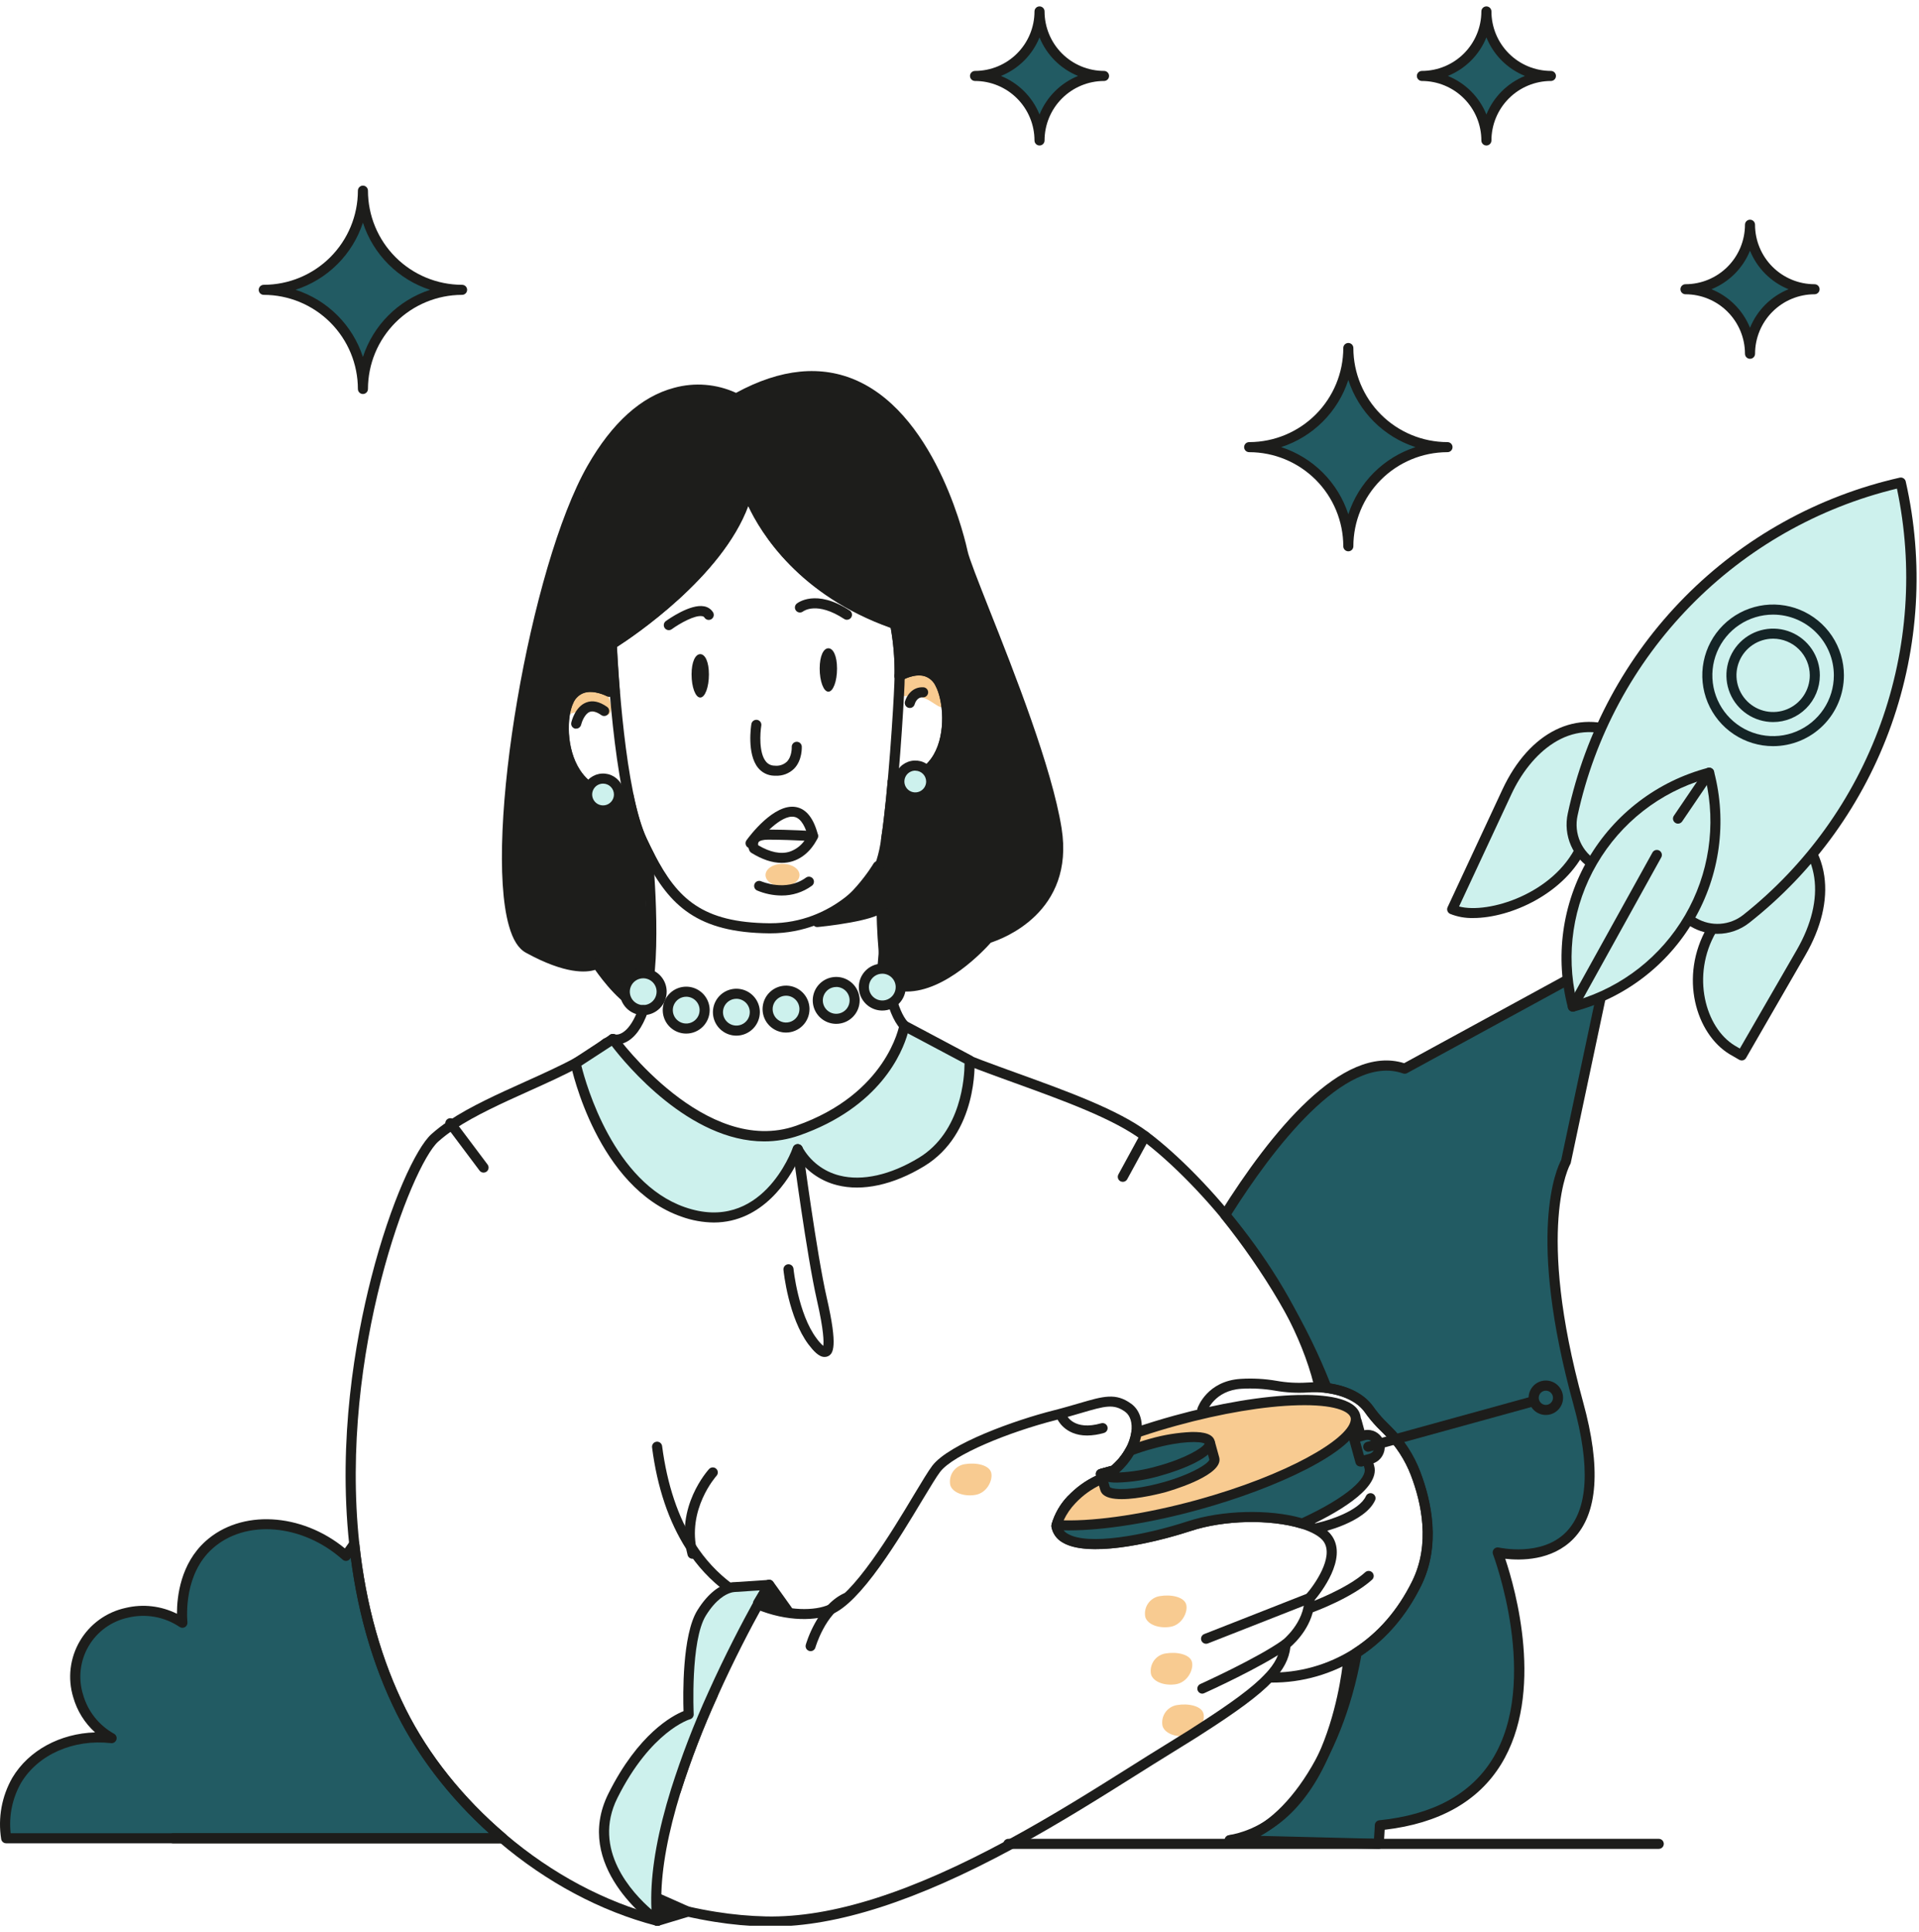 <?xml version="1.0" encoding="UTF-8"?> <svg xmlns="http://www.w3.org/2000/svg" width="300" height="302" viewBox="0 0 300 302" fill="none"><g clip-path="url(#clip0_1602_8325)"><path d="M78.548 287.387H0.971C0.754 285.901 0.397 282.04 2.622 278.314C5.444 273.596 11.27 271.018 17.466 271.717C12.155 268.793 10.299 262.11 13.067 257.145C15.988 251.912 23.201 250.112 28.508 253.697C28.422 252.71 27.915 245.835 32.644 241.546C37.79 236.891 47.189 237.076 54.084 243.248C54.32 242.855 54.752 242.198 55.377 241.381C56.333 250.336 58.597 259.311 62.744 267.605C66.275 274.666 71.755 281.612 78.548 287.387Z" fill="#225B63"></path><path d="M78.548 288.173H0.971C0.78 288.175 0.596 288.108 0.451 287.984C0.307 287.861 0.212 287.689 0.184 287.501C-0.345 284.197 0.274 280.812 1.938 277.909C4.497 273.632 9.407 271.006 14.859 270.833C13.232 269.36 12.051 267.46 11.451 265.349C11.006 263.894 10.867 262.362 11.044 260.85C11.221 259.338 11.709 257.88 12.479 256.566C13.248 255.253 14.281 254.114 15.513 253.22C16.745 252.326 18.148 251.697 19.636 251.374C22.336 250.724 25.178 251.049 27.663 252.29C27.663 249.538 28.241 244.471 32.117 240.96C37.672 235.94 47.087 236.471 53.915 242.069C54.182 241.676 54.462 241.283 54.756 240.889C54.852 240.766 54.983 240.673 55.131 240.624C55.28 240.575 55.44 240.571 55.59 240.613C55.741 240.655 55.876 240.742 55.977 240.861C56.079 240.98 56.142 241.127 56.16 241.283C57.186 250.878 59.639 259.613 63.448 267.228C67.014 274.359 72.411 281.113 79.059 286.762C79.182 286.866 79.27 287.005 79.312 287.161C79.353 287.317 79.346 287.482 79.291 287.633C79.235 287.785 79.135 287.915 79.002 288.008C78.87 288.1 78.713 288.15 78.552 288.149L78.548 288.173ZM1.666 286.601H76.456C70.371 281.097 65.41 274.697 62.041 267.955C58.416 260.714 55.999 252.502 54.839 243.523L54.748 243.665C54.688 243.76 54.607 243.841 54.512 243.902C54.417 243.964 54.309 244.004 54.198 244.02C54.086 244.036 53.971 244.027 53.863 243.995C53.755 243.963 53.654 243.908 53.569 243.834C47.279 238.216 38.336 237.465 33.182 242.128C28.858 246.031 29.192 252.392 29.302 253.626C29.316 253.774 29.287 253.923 29.219 254.056C29.152 254.188 29.048 254.299 28.92 254.374C28.792 254.45 28.645 254.488 28.496 254.484C28.347 254.479 28.203 254.433 28.08 254.35C26.91 253.562 25.589 253.026 24.201 252.776C22.813 252.526 21.388 252.566 20.017 252.895C18.736 253.169 17.527 253.707 16.466 254.475C15.404 255.242 14.514 256.222 13.852 257.352C13.191 258.482 12.771 259.738 12.621 261.038C12.471 262.339 12.593 263.657 12.98 264.909C13.343 266.203 13.959 267.412 14.792 268.466C15.625 269.52 16.66 270.398 17.835 271.049C17.992 271.138 18.114 271.278 18.18 271.446C18.246 271.615 18.252 271.8 18.197 271.972C18.142 272.144 18.03 272.292 17.878 272.391C17.727 272.49 17.547 272.534 17.367 272.515C11.471 271.851 5.944 274.292 3.286 278.734C1.931 281.12 1.364 283.873 1.666 286.601Z" fill="#1D1D1B"></path><path d="M102.343 296.546L107.54 298.853L102.775 300.296L102.343 296.546Z" fill="#1D1D1B"></path><path d="M102.775 301.087C102.581 301.088 102.393 301.017 102.248 300.888C102.102 300.759 102.01 300.58 101.989 300.387L101.556 296.637C101.54 296.499 101.561 296.359 101.616 296.232C101.671 296.105 101.76 295.994 101.871 295.912C101.983 295.83 102.115 295.779 102.253 295.764C102.391 295.749 102.53 295.771 102.657 295.827L107.858 298.139C108.004 298.204 108.127 298.312 108.21 298.449C108.293 298.586 108.333 298.745 108.323 298.905C108.313 299.065 108.255 299.218 108.155 299.344C108.056 299.47 107.921 299.562 107.768 299.609L103.003 301.052C102.929 301.075 102.852 301.087 102.775 301.087ZM103.282 297.824L103.447 299.275L105.287 298.716L103.282 297.824Z" fill="#1D1D1B"></path><path d="M152.492 233.703C150.66 234.014 148.911 233.334 148.561 232.19C148.484 231.826 148.481 231.451 148.553 231.086C148.625 230.721 148.77 230.375 148.979 230.068C149.189 229.761 149.458 229.499 149.771 229.299C150.085 229.099 150.435 228.964 150.802 228.903C152.634 228.593 154.619 229.049 154.945 230.197C155.271 231.345 154.324 233.393 152.492 233.703Z" fill="#F8CB91"></path><path d="M182.982 254.329C181.15 254.636 179.397 253.96 179.051 252.812C178.974 252.449 178.972 252.074 179.044 251.709C179.116 251.345 179.261 250.999 179.471 250.693C179.68 250.386 179.949 250.125 180.262 249.925C180.575 249.725 180.925 249.591 181.292 249.53C183.123 249.219 185.109 249.675 185.435 250.819C185.761 251.963 184.814 254.019 182.982 254.329Z" fill="#F8CB91"></path><path d="M183.878 263.297C182.047 263.603 180.293 262.927 179.947 261.779C179.871 261.416 179.868 261.041 179.94 260.677C180.013 260.312 180.158 259.967 180.367 259.66C180.576 259.353 180.846 259.092 181.159 258.892C181.472 258.692 181.822 258.558 182.188 258.497C184.02 258.186 186.005 258.642 186.331 259.786C186.658 260.93 185.695 262.986 183.878 263.297Z" fill="#F8CB91"></path><path d="M187.181 270.593C186.896 270.867 186.559 271.081 186.19 271.222C186.023 271.286 185.851 271.333 185.675 271.363C183.843 271.67 182.094 270.994 181.744 269.846C181.667 269.482 181.665 269.107 181.737 268.743C181.809 268.379 181.954 268.033 182.164 267.726C182.373 267.42 182.642 267.158 182.955 266.959C183.268 266.759 183.618 266.624 183.985 266.563C185.816 266.253 187.802 266.709 188.132 267.853C188.368 268.627 187.998 269.806 187.181 270.593Z" fill="#F8CB91"></path><path d="M227.019 142.151L235.585 123.777C239.123 116.178 245.9 111.28 253.495 114.822L255.067 115.549L247.229 132.358C243.298 140.822 231.689 144.223 227.019 142.151Z" fill="#CDF1ED"></path><path d="M230.305 143.519C229.072 143.552 227.845 143.331 226.7 142.871C226.605 142.828 226.518 142.767 226.447 142.69C226.375 142.614 226.32 142.524 226.283 142.426C226.247 142.329 226.23 142.225 226.234 142.121C226.239 142.017 226.263 141.915 226.307 141.821L234.869 123.443C239.095 114.374 246.537 110.71 253.829 114.106L255.401 114.838C255.496 114.88 255.581 114.941 255.653 115.017C255.724 115.092 255.779 115.181 255.816 115.279C255.852 115.376 255.869 115.479 255.866 115.583C255.862 115.687 255.838 115.789 255.794 115.883L247.96 132.693C244.681 139.69 236.166 143.519 230.305 143.519ZM228.1 141.715C232.719 142.926 242.943 139.714 246.517 132.048L254.017 115.95L253.164 115.557C245.357 111.917 239.197 117.916 236.296 124.131L228.1 141.715Z" fill="#1D1D1B"></path><path d="M277.726 127.771L267.588 145.327C263.401 152.584 265.839 161.146 270.796 164.138L272.293 165.002L281.567 148.94C286.233 140.857 285.809 132.429 277.726 127.771Z" fill="#CDF1ED"></path><path d="M272.293 165.789C272.156 165.788 272.02 165.751 271.9 165.683L270.403 164.818C265.143 161.646 262.422 152.707 266.908 144.935L277.046 127.378C277.151 127.198 277.322 127.067 277.523 127.013C277.725 126.959 277.939 126.987 278.119 127.091C282.161 129.422 284.61 132.839 285.195 136.962C285.742 140.756 284.72 145.033 282.235 149.334L272.966 165.396C272.862 165.576 272.691 165.708 272.49 165.762C272.426 165.778 272.36 165.787 272.293 165.789ZM278.005 128.86L268.272 145.721C264.341 152.502 266.589 160.683 271.205 163.466L271.991 163.926L280.871 148.547C283.175 144.557 284.13 140.626 283.623 137.186C283.116 133.747 281.256 130.94 278.005 128.86Z" fill="#1D1D1B"></path><path d="M297.154 75.44C284.54 78.291 273.006 84.692 263.913 93.888C254.82 103.084 248.549 114.69 245.841 127.335C245.511 128.867 245.676 130.463 246.311 131.896C246.947 133.328 248.021 134.521 249.379 135.303L264.789 144.199C266.053 144.93 267.505 145.268 268.962 145.169C270.418 145.07 271.812 144.54 272.966 143.645C283.032 135.726 290.648 125.115 294.929 113.043C299.21 100.971 299.982 87.933 297.154 75.44Z" fill="#CDF1ED"></path><path d="M268.492 145.992C267.049 145.99 265.631 145.606 264.384 144.88L248.986 135.984C247.486 135.118 246.3 133.797 245.6 132.212C244.901 130.628 244.723 128.862 245.094 127.17C247.832 114.38 254.173 102.641 263.368 93.339C272.563 84.037 284.228 77.56 296.985 74.674C297.188 74.628 297.401 74.665 297.577 74.776C297.754 74.887 297.878 75.064 297.924 75.267C300.787 87.903 300.009 101.092 295.681 113.304C291.352 125.516 283.651 136.25 273.469 144.263C272.053 145.384 270.299 145.994 268.492 145.992ZM296.552 76.388C284.268 79.352 273.069 85.719 264.238 94.758C255.408 103.798 249.304 115.143 246.627 127.492C246.322 128.863 246.462 130.296 247.028 131.582C247.593 132.867 248.555 133.938 249.772 134.639L265.182 143.535C266.31 144.2 267.613 144.508 268.92 144.42C270.226 144.333 271.476 143.853 272.506 143.044C282.314 135.267 289.76 124.91 294.008 113.136C298.256 101.361 299.137 88.635 296.552 76.388Z" fill="#1D1D1B"></path><path d="M111.451 264.893C109.225 269.788 107.291 274.812 105.66 279.937C105.37 273.038 107.834 268.234 111.451 264.893Z" fill="#225B63"></path><path d="M105.661 280.724H105.558C105.375 280.7 105.205 280.612 105.08 280.475C104.955 280.339 104.882 280.162 104.874 279.977C104.603 273.546 106.636 268.278 110.917 264.323C111.05 264.2 111.221 264.127 111.402 264.116C111.583 264.105 111.762 264.157 111.909 264.263C112.056 264.369 112.162 264.522 112.209 264.697C112.256 264.872 112.241 265.058 112.167 265.223C109.953 270.084 108.031 275.072 106.412 280.162C106.363 280.324 106.264 280.466 106.129 280.567C105.994 280.668 105.83 280.723 105.661 280.724ZM108.153 270.656C107.813 271.371 107.524 272.11 107.288 272.865C107.569 272.121 107.857 271.385 108.153 270.656Z" fill="#1D1D1B"></path><path d="M244.799 181.612C244.799 181.612 238.981 191.306 246.741 219.425C254.501 247.545 234.134 242.694 234.134 242.694C234.134 242.694 249.163 281.962 215.713 285.358C215.713 285.358 215.685 286.439 215.532 288.259L192.299 287.681C199.886 287.253 208.92 275.888 212.006 258.831L211.962 258.438C215.799 255.989 219.093 252.345 221.476 247.513C224.479 241.416 222.942 234.666 221.295 230.35C220.331 227.823 218.844 225.528 216.931 223.616L215.874 222.558C215.184 221.845 214.552 221.079 213.983 220.266C212.631 218.395 210.138 217.295 207.351 216.964L207.331 216.803C203.903 208.041 198.781 198.968 191.516 189.902C198.648 178.526 210.091 163.678 219.593 167.051L221.558 165.981L234.004 159.192L234.692 158.799L237.865 157.07L243.761 153.846L250.299 150.277L251.576 149.581L248.514 164.02L244.799 181.612Z" fill="#225B63"></path><path d="M215.532 289.046L192.299 288.468C192.09 288.471 191.889 288.392 191.739 288.247C191.589 288.102 191.503 287.904 191.499 287.695C191.495 287.487 191.575 287.285 191.719 287.135C191.864 286.985 192.063 286.899 192.271 286.895C199.147 286.502 208.106 275.888 211.227 258.803L211.2 258.54C211.183 258.394 211.208 258.246 211.271 258.113C211.334 257.981 211.434 257.868 211.557 257.789C215.43 255.316 218.535 251.747 220.788 247.175C223.63 241.408 222.242 234.989 220.579 230.641C219.646 228.214 218.206 226.014 216.357 224.186L215.3 223.128C214.584 222.385 213.926 221.588 213.334 220.742C212.198 219.17 209.977 218.085 207.245 217.758C207.07 217.738 206.908 217.659 206.783 217.535C206.658 217.411 206.579 217.249 206.557 217.074V217.012C202.952 207.828 197.684 198.877 190.899 190.41C190.797 190.283 190.737 190.127 190.727 189.964C190.717 189.802 190.758 189.64 190.844 189.501C198.585 177.154 209.796 163.163 219.51 166.213L251.207 148.916C251.339 148.845 251.488 148.813 251.638 148.824C251.788 148.834 251.931 148.888 252.051 148.977C252.172 149.067 252.264 149.189 252.317 149.33C252.37 149.47 252.382 149.623 252.351 149.77L245.566 181.773C245.55 181.857 245.519 181.939 245.475 182.013C245.416 182.107 239.972 191.888 247.496 219.217C250.311 229.438 249.807 236.596 245.994 240.547C242.625 244.038 237.692 243.967 235.317 243.692C236.89 248.374 241.528 264.68 234.657 275.837C231.091 281.628 224.974 285.067 216.467 286.058C216.444 286.561 216.397 287.332 216.314 288.318C216.299 288.516 216.21 288.7 216.065 288.835C215.92 288.97 215.73 289.045 215.532 289.046ZM197.056 287.013L214.801 287.453C214.899 286.129 214.922 285.346 214.922 285.339C214.927 285.148 215.001 284.965 215.131 284.825C215.26 284.684 215.436 284.596 215.626 284.576C223.972 283.727 229.924 280.511 233.316 275.011C240.837 262.805 233.473 243.169 233.399 242.973C233.35 242.841 233.337 242.699 233.362 242.56C233.387 242.422 233.449 242.293 233.54 242.187C233.636 242.077 233.76 241.995 233.898 241.951C234.037 241.908 234.185 241.903 234.327 241.939C234.393 241.939 241.029 243.46 244.882 239.462C248.274 235.924 248.648 229.269 245.994 219.645C238.604 192.87 243.38 182.614 244.064 181.344L250.476 151.13L219.978 167.766C219.881 167.819 219.775 167.851 219.665 167.859C219.555 167.868 219.445 167.854 219.341 167.817C210.213 164.578 198.722 180.004 192.491 189.875C199.174 198.288 204.371 207.172 207.972 216.28C210.94 216.732 213.295 217.983 214.632 219.818C215.176 220.596 215.78 221.329 216.44 222.012L217.497 223.069C219.491 225.06 221.04 227.45 222.042 230.083C223.815 234.733 225.281 241.597 222.191 247.871C219.895 252.545 216.719 256.236 212.788 258.862C212.792 258.902 212.792 258.941 212.788 258.98C211.326 267.067 208.377 274.516 204.489 279.957C202.15 283.2 199.615 285.594 197.059 287.013H197.056Z" fill="#1D1D1B"></path><path d="M122.333 138.566C123.8 138.566 124.99 137.777 124.99 136.804C124.99 135.832 123.8 135.043 122.333 135.043C120.865 135.043 119.675 135.832 119.675 136.804C119.675 137.777 120.865 138.566 122.333 138.566Z" fill="#F8CB91"></path><path d="M95.518 110.686C95.518 112.872 93.749 111.079 91.564 111.079C89.378 111.079 87.609 112.876 87.609 110.686C87.609 109.637 88.025 108.631 88.767 107.89C89.509 107.148 90.515 106.731 91.564 106.731C92.612 106.731 93.618 107.148 94.36 107.89C95.102 108.631 95.518 109.637 95.518 110.686Z" fill="#F8CB91"></path><path d="M147.956 109.664C147.37 111.767 146.147 109.562 144.044 108.972C141.941 108.382 139.751 109.64 140.341 107.537C140.468 107.024 140.697 106.541 141.015 106.117C141.332 105.694 141.731 105.338 142.188 105.072C142.645 104.806 143.151 104.634 143.676 104.566C144.201 104.499 144.734 104.537 145.243 104.68C145.753 104.822 146.229 105.065 146.643 105.395C147.057 105.724 147.4 106.134 147.653 106.598C147.906 107.063 148.063 107.574 148.115 108.101C148.167 108.627 148.113 109.159 147.956 109.664Z" fill="#F8CB91"></path><path d="M121.267 121.272H121.039C120.555 121.264 120.078 121.149 119.642 120.938C119.206 120.726 118.822 120.422 118.515 120.046C116.727 117.86 117.426 113.422 117.458 113.233C117.469 113.127 117.502 113.024 117.555 112.93C117.607 112.837 117.678 112.755 117.763 112.691C117.848 112.626 117.946 112.579 118.05 112.553C118.154 112.527 118.262 112.523 118.368 112.54C118.473 112.558 118.574 112.597 118.664 112.654C118.755 112.712 118.832 112.788 118.892 112.877C118.952 112.966 118.993 113.066 119.012 113.171C119.032 113.276 119.03 113.384 119.007 113.489C118.834 114.574 118.614 117.691 119.734 119.051C119.897 119.256 120.105 119.421 120.341 119.533C120.577 119.646 120.836 119.703 121.098 119.7C121.442 119.742 121.791 119.709 122.121 119.602C122.451 119.496 122.754 119.318 123.009 119.083C123.834 118.249 123.775 116.807 123.775 116.791C123.764 116.583 123.837 116.379 123.976 116.225C124.115 116.07 124.31 115.977 124.518 115.965C124.725 115.955 124.929 116.026 125.083 116.165C125.238 116.303 125.332 116.497 125.344 116.704C125.344 116.791 125.45 118.843 124.137 120.18C123.759 120.549 123.309 120.836 122.816 121.024C122.322 121.212 121.795 121.297 121.267 121.272Z" fill="#1D1D1B"></path><path d="M122.179 140.001C120.865 139.993 119.565 139.726 118.354 139.215C118.164 139.128 118.017 138.97 117.944 138.775C117.871 138.579 117.879 138.363 117.965 138.173C118.052 137.983 118.21 137.836 118.405 137.763C118.601 137.69 118.817 137.697 119.007 137.784C119.05 137.784 122.855 139.478 125.973 137.222C126.056 137.156 126.152 137.108 126.254 137.081C126.356 137.053 126.463 137.046 126.568 137.061C126.673 137.076 126.774 137.112 126.865 137.166C126.955 137.221 127.034 137.293 127.096 137.379C127.158 137.465 127.202 137.563 127.226 137.666C127.249 137.77 127.251 137.877 127.232 137.981C127.213 138.085 127.173 138.184 127.115 138.273C127.057 138.361 126.981 138.437 126.893 138.495C125.523 139.489 123.871 140.016 122.179 140.001Z" fill="#1D1D1B"></path><path d="M139.578 122.959C139.37 122.959 139.17 122.876 139.022 122.729C138.875 122.582 138.792 122.382 138.792 122.173C138.792 121.965 138.875 121.765 139.022 121.617C139.17 121.47 139.37 121.387 139.578 121.387C142.511 121.355 144.661 120.207 145.962 117.982C147.928 114.602 147.464 109.417 146.249 107.184C146.079 106.826 145.835 106.507 145.534 106.249C145.232 105.991 144.88 105.799 144.5 105.686C142.884 105.246 141.025 106.342 141.005 106.354C140.827 106.462 140.612 106.494 140.41 106.443C140.208 106.393 140.034 106.264 139.926 106.085C139.819 105.906 139.787 105.692 139.837 105.49C139.888 105.287 140.017 105.113 140.196 105.006C140.294 104.947 142.637 103.555 144.913 104.168C145.501 104.334 146.048 104.621 146.518 105.011C146.988 105.401 147.37 105.885 147.641 106.433C149.005 108.933 149.681 114.771 147.331 118.777C145.758 121.473 143.081 122.92 139.606 122.959H139.578Z" fill="#1D1D1B"></path><path d="M97.146 125.291C93.793 125.291 91.115 123.907 89.382 121.269C86.76 117.283 87.023 111.709 88.203 109.216C88.445 108.657 88.802 108.154 89.25 107.74C89.698 107.327 90.228 107.011 90.805 106.815C93.042 106.087 95.448 107.357 95.55 107.412C95.648 107.456 95.736 107.52 95.809 107.6C95.882 107.679 95.937 107.773 95.972 107.875C96.007 107.977 96.02 108.085 96.012 108.193C96.003 108.3 95.972 108.405 95.921 108.5C95.871 108.595 95.801 108.678 95.716 108.745C95.632 108.812 95.535 108.861 95.43 108.889C95.326 108.917 95.218 108.923 95.111 108.907C95.004 108.891 94.902 108.853 94.811 108.796C94.791 108.796 92.877 107.789 91.273 108.312C90.9 108.443 90.558 108.65 90.27 108.921C89.982 109.192 89.755 109.52 89.602 109.885C88.572 112.027 88.478 117.063 90.667 120.389C92.189 122.704 94.504 123.817 97.555 123.695C97.763 123.687 97.965 123.763 98.118 123.904C98.27 124.046 98.36 124.242 98.368 124.45C98.381 124.657 98.312 124.861 98.175 125.017C98.038 125.173 97.845 125.269 97.637 125.283L97.146 125.291Z" fill="#1D1D1B"></path><path d="M206.164 217.118C205.988 217.118 205.818 217.059 205.68 216.951C205.541 216.842 205.443 216.691 205.401 216.52C201.6 201.189 187.405 184.902 178.54 178.251C174.051 174.886 166.18 172.04 158.57 169.284C150.829 166.485 143.521 163.839 140.805 160.895C136.162 155.867 137.066 136.298 137.106 135.468C137.111 135.365 137.136 135.264 137.18 135.17C137.224 135.077 137.286 134.993 137.362 134.923C137.439 134.854 137.528 134.8 137.626 134.765C137.723 134.73 137.826 134.714 137.929 134.719C138.033 134.724 138.134 134.749 138.227 134.794C138.321 134.838 138.405 134.9 138.474 134.976C138.544 135.053 138.598 135.142 138.633 135.239C138.668 135.337 138.683 135.44 138.678 135.543C138.415 141.023 138.49 156.067 141.961 159.829C144.418 162.491 151.553 165.074 159.104 167.806C166.825 170.597 174.805 173.486 179.483 176.993C188.525 183.782 203.035 200.418 206.927 216.143C206.977 216.345 206.944 216.559 206.836 216.737C206.729 216.916 206.555 217.044 206.353 217.094C206.291 217.11 206.228 217.118 206.164 217.118Z" fill="#1D1D1B"></path><path d="M100.389 158.226C100.274 158.226 100.159 158.2 100.055 158.151C99.96 158.109 99.875 158.048 99.803 157.972C99.732 157.896 99.677 157.807 99.64 157.71C99.604 157.613 99.587 157.509 99.591 157.406C99.594 157.302 99.618 157.2 99.662 157.105C102.138 151.826 100.511 134.187 100.491 134.01C100.472 133.801 100.536 133.594 100.67 133.433C100.804 133.272 100.996 133.17 101.205 133.151C101.413 133.132 101.621 133.196 101.782 133.33C101.943 133.464 102.044 133.656 102.064 133.865C102.131 134.608 103.746 152.109 101.089 157.774C101.026 157.907 100.927 158.02 100.804 158.1C100.68 158.18 100.536 158.224 100.389 158.226Z" fill="#1D1D1B"></path><path d="M130.855 104.519C130.855 106.516 130.246 108.135 129.499 108.135C128.752 108.135 128.143 106.516 128.143 104.519C128.143 102.522 128.748 101.35 129.499 101.35C130.25 101.35 130.855 102.522 130.855 104.519Z" fill="#1D1D1B"></path><path d="M110.826 105.434C110.826 107.431 110.217 109.051 109.47 109.051C108.723 109.051 108.114 107.431 108.114 105.434C108.114 103.437 108.719 102.266 109.47 102.266C110.221 102.266 110.826 103.437 110.826 105.434Z" fill="#1D1D1B"></path><path d="M120.56 301.185H119.773C117.074 301.124 114.381 300.879 111.715 300.45C110.233 300.214 108.747 299.927 107.3 299.597H107.257C106.628 299.459 105.94 299.29 105.095 299.07C104.894 299.017 104.722 298.887 104.617 298.708C104.511 298.529 104.481 298.316 104.532 298.115C104.558 298.015 104.603 297.92 104.665 297.838C104.728 297.755 104.805 297.685 104.895 297.633C104.984 297.58 105.082 297.546 105.185 297.531C105.287 297.517 105.391 297.523 105.492 297.549C106.301 297.761 106.958 297.918 107.559 298.052H107.611C109.038 298.378 110.5 298.661 111.962 298.893C114.556 299.309 117.175 299.548 119.801 299.609C130.022 299.805 142.389 295.874 157.681 287.572C164.671 283.778 171.047 279.76 176.677 276.218C178.595 275.012 180.403 273.86 182.058 272.857C183.369 272.047 184.602 271.282 185.757 270.562L185.915 270.463L186.701 269.952L186.732 269.933C192.523 266.241 195.825 263.788 197.771 261.724L197.818 261.677C199.34 260.058 200.043 258.658 200.177 257.011C200.185 256.9 200.216 256.791 200.269 256.693C200.322 256.595 200.395 256.509 200.483 256.441C200.515 256.417 203.931 253.724 203.931 249.844C203.931 249.65 204.002 249.462 204.132 249.318C205.464 247.836 208.566 243.456 206.95 241.035C206.419 240.249 205.142 239.494 203.353 238.947C198.549 237.481 191.328 237.642 186.186 239.34C179.299 241.593 169.915 243.421 166.137 241.161C165.684 240.911 165.291 240.564 164.988 240.145C164.685 239.726 164.478 239.244 164.384 238.735C164.364 238.635 164.364 238.532 164.384 238.432C164.384 238.432 164.384 238.366 164.431 238.232C164.913 236.622 165.768 235.148 166.927 233.931C168.214 232.559 169.753 231.449 171.46 230.661L171.924 230.429C172.097 230.334 172.266 230.236 172.439 230.134C172.851 229.88 173.245 229.597 173.618 229.289C174.577 228.499 175.377 227.534 175.977 226.446C176.423 225.649 176.721 224.778 176.857 223.875C177.05 222.46 176.708 221.32 175.922 220.73C174.125 219.41 172.749 219.811 169.07 220.888C167.918 221.226 166.613 221.611 165.029 222.016C157.772 223.868 149.037 227.402 146.973 230.106C146.411 230.841 145.448 232.445 144.221 234.47C142.366 237.56 140.054 241.408 137.601 244.824C134.661 248.925 132.247 251.366 130.226 252.294C127.75 253.406 123.08 253.595 118.17 251.535C116.522 250.846 114.965 249.961 113.531 248.897C111.07 247.068 108.966 244.803 107.324 242.214L107.3 242.183C104.548 237.89 102.74 232.54 101.938 226.277C101.925 226.174 101.932 226.069 101.959 225.969C101.987 225.868 102.034 225.774 102.097 225.692C102.161 225.61 102.24 225.541 102.331 225.489C102.421 225.437 102.521 225.404 102.624 225.391C102.727 225.378 102.832 225.385 102.932 225.412C103.033 225.44 103.127 225.487 103.209 225.55C103.291 225.614 103.36 225.693 103.412 225.784C103.464 225.874 103.497 225.974 103.51 226.077C104.297 232.091 105.999 237.214 108.621 241.302L108.644 241.337C110.187 243.774 112.165 245.906 114.478 247.627C115.816 248.616 117.268 249.439 118.802 250.08C123.28 251.959 127.451 251.83 129.582 250.867C131.343 250.08 133.615 247.722 136.351 243.908C138.765 240.543 141.068 236.726 142.9 233.66C144.146 231.592 145.129 229.961 145.739 229.155C148.384 225.688 158.747 222 164.659 220.506C166.232 220.113 167.509 219.72 168.649 219.398C172.513 218.262 174.452 217.696 176.873 219.48C178.139 220.412 178.709 222.095 178.446 224.096C178.281 225.189 177.922 226.243 177.384 227.209C176.399 228.969 174.974 230.442 173.249 231.486C173.06 231.6 172.855 231.71 172.667 231.82L172.136 232.088C170.609 232.789 169.233 233.779 168.083 235.004C167.106 236.026 166.378 237.26 165.956 238.609C166.029 238.866 166.153 239.106 166.321 239.314C166.49 239.521 166.699 239.692 166.935 239.816C170.045 241.668 178.843 240.099 185.702 237.851C191.123 236.078 198.742 235.913 203.821 237.457C206.019 238.13 207.512 239.03 208.267 240.178C210.626 243.716 206.49 248.991 205.515 250.159C205.378 254.004 202.63 256.7 201.734 257.479C201.521 259.366 200.656 261.017 198.958 262.817L198.911 262.864C196.867 265.015 193.494 267.527 187.648 271.253L187.605 271.285L186.783 271.804L186.622 271.906C185.467 272.633 184.232 273.4 182.903 274.214C181.26 275.224 179.452 276.36 177.537 277.567C172.171 280.944 165.489 285.15 158.456 288.967C143.286 297.175 130.883 301.185 120.56 301.185Z" fill="#1D1D1B"></path><path d="M102.779 301.087C102.695 301.086 102.612 301.072 102.531 301.047C93.914 298.803 85.447 294.286 78.037 287.984C71.228 282.198 65.697 275.271 62.041 267.935C58.145 260.144 55.637 251.232 54.595 241.444C52.838 224.968 55.499 209.696 58.035 199.774C61.078 187.874 65.068 179.454 67.415 177.331C68.28 176.559 69.199 175.851 70.166 175.212C73.524 172.975 77.848 171.021 82.031 169.138C84.877 167.853 87.566 166.642 89.893 165.376C91.309 164.639 92.649 163.764 93.895 162.766C94.009 162.675 94.115 162.581 94.217 162.491C94.374 162.352 94.579 162.28 94.788 162.292C94.997 162.305 95.192 162.399 95.332 162.556C95.471 162.712 95.542 162.917 95.53 163.126C95.518 163.335 95.423 163.531 95.267 163.67L94.905 163.981C93.58 165.046 92.152 165.979 90.644 166.764C88.285 168.057 85.561 169.284 82.687 170.577C78.563 172.436 74.298 174.363 71.051 176.529C70.148 177.119 69.29 177.776 68.484 178.494C64.309 182.296 52.991 211.469 56.168 241.298C57.194 250.894 59.647 259.629 63.456 267.244C67.022 274.375 72.419 281.128 79.067 286.777C86.308 292.937 94.575 297.344 102.98 299.526C103.033 299.542 103.086 299.561 103.137 299.585C103.297 299.663 103.427 299.793 103.503 299.953C103.58 300.114 103.6 300.296 103.56 300.47C103.52 300.644 103.422 300.798 103.282 300.909C103.142 301.02 102.969 301.08 102.791 301.079L102.779 301.087Z" fill="#1D1D1B"></path><path d="M120.438 145.913H120.249C109.042 145.811 104.674 141.589 100.92 134.316C100.527 133.573 100.134 132.744 99.666 131.781C95.797 123.592 94.882 101.672 94.842 100.725C94.839 100.584 94.874 100.444 94.943 100.321C95.012 100.198 95.113 100.096 95.235 100.025C95.412 99.915 113.079 88.861 116.129 76.552C116.17 76.386 116.265 76.237 116.398 76.129C116.532 76.021 116.697 75.96 116.868 75.955C117.04 75.949 117.208 76 117.348 76.1C117.488 76.199 117.591 76.341 117.643 76.505C117.686 76.647 122.301 90.563 140.208 96.79C140.332 96.833 140.444 96.906 140.532 97.004C140.621 97.102 140.684 97.22 140.715 97.348C140.75 97.505 141.635 101.252 141.403 107.054C141.281 110.167 140.451 124.154 139.319 131.392C139.166 132.623 138.903 133.839 138.533 135.024C137.464 137.839 131.009 145.913 120.438 145.913ZM96.458 101.126C96.611 104.345 97.677 123.832 101.112 131.105C101.557 132.052 101.958 132.862 102.335 133.589C105.904 140.488 109.804 144.242 120.288 144.337H120.438C130.179 144.337 136.08 137.025 137.023 134.485C137.362 133.401 137.603 132.288 137.743 131.16C138.847 124.084 139.708 109.971 139.807 107.003C139.951 104.035 139.763 101.06 139.244 98.134C124.911 93.024 118.972 83.334 116.971 79.076C112.859 90.181 99.021 99.471 96.458 101.126Z" fill="#1D1D1B"></path><path d="M165.17 129.575C162.984 115.875 151.274 90.067 150.479 86.293C149.685 82.52 141.001 47.816 115.068 62.306C115.068 62.306 102.834 55.143 92.511 73.207C82.188 91.27 74.64 143.869 82.581 148.236C90.522 152.604 93.313 150.619 93.313 150.619C93.313 150.619 97.138 156.488 100.389 157.423C100.389 157.423 100.464 141.699 100.067 137.119C100.004 136.388 100.578 135.283 101.639 133.951C101.218 133.145 100.81 132.307 100.401 131.439C99.563 129.67 98.868 127.217 98.29 124.461L97.637 124.496C87.927 124.889 87.106 113.387 88.945 109.558C90.785 105.729 95.235 108.103 95.235 108.103L96.143 108.052C95.793 103.775 95.672 100.705 95.672 100.705C95.672 100.705 113.755 89.521 116.9 76.753C116.9 76.753 121.428 91.101 139.956 97.54C140.488 100.211 140.723 102.932 140.656 105.654C141.084 105.411 145.031 103.296 146.945 106.81C148.982 110.537 149.304 122.063 139.594 122.173C139.295 125.542 138.942 128.824 138.556 131.277C139.146 141.498 137.805 152.997 137.805 152.997C144.952 157.761 154.481 146.644 154.481 146.644C154.481 146.644 167.352 143.287 165.17 129.575Z" fill="#1D1D1B"></path><path d="M100.389 158.226C100.316 158.226 100.243 158.217 100.173 158.198C97.272 157.361 94.111 153.154 93.038 151.621C91.685 152.058 88.411 152.348 82.215 148.944C81.036 148.299 80.175 146.92 79.558 144.722C75.627 130.829 82.88 88.507 91.843 72.818C95.683 66.096 100.239 61.987 105.381 60.631C108.602 59.745 112.032 60.024 115.068 61.417C122.049 57.62 128.434 56.995 134.071 59.554C146.741 65.321 151.085 85.303 151.262 86.148C151.501 87.28 152.877 90.767 154.623 95.19C158.554 105.084 164.451 120.038 165.96 129.477C168.055 142.643 156.726 146.774 154.906 147.36C153.833 148.563 147.83 155.014 141.744 155.014C140.174 155.016 138.639 154.543 137.341 153.658C137.221 153.577 137.126 153.464 137.065 153.332C137.005 153.2 136.982 153.055 136.999 152.911C136.999 152.797 138.324 141.341 137.746 131.329C137.739 131.274 137.739 131.218 137.746 131.164C138.088 128.966 138.434 125.919 138.776 122.122C138.793 121.935 138.876 121.76 139.01 121.629C139.144 121.498 139.32 121.419 139.508 121.407H139.567C142.499 121.375 144.649 120.227 145.951 118.002C147.916 114.621 147.452 109.436 146.238 107.203C146.069 106.849 145.829 106.533 145.532 106.276C145.235 106.02 144.887 105.828 144.512 105.713C142.975 105.277 141.214 106.248 141.021 106.358C140.901 106.427 140.766 106.463 140.628 106.463C140.49 106.463 140.354 106.427 140.235 106.358C140.114 106.289 140.014 106.188 139.945 106.067C139.876 105.946 139.84 105.809 139.842 105.67C139.888 103.154 139.689 100.639 139.248 98.162C124.915 93.051 118.975 83.361 116.974 79.104C112.854 90.205 99.017 99.494 96.434 101.149C96.481 102.156 96.619 104.739 96.882 108.013C96.891 108.118 96.878 108.224 96.845 108.323C96.812 108.423 96.76 108.516 96.69 108.595C96.621 108.674 96.537 108.739 96.442 108.784C96.347 108.83 96.244 108.857 96.139 108.862L95.231 108.913C95.088 108.917 94.946 108.885 94.818 108.819C94.818 108.819 92.888 107.813 91.3 108.336C90.927 108.466 90.585 108.673 90.297 108.944C90.01 109.215 89.782 109.543 89.629 109.908C88.599 112.05 88.505 117.086 90.695 120.412C92.216 122.727 94.531 123.84 97.582 123.718L98.223 123.683C98.411 123.672 98.596 123.729 98.746 123.844C98.895 123.959 98.998 124.123 99.037 124.308C99.654 127.244 100.342 129.532 101.089 131.112C101.533 132.06 101.934 132.87 102.311 133.597C102.381 133.731 102.411 133.883 102.397 134.033C102.383 134.184 102.326 134.327 102.233 134.446C100.876 136.164 100.817 136.883 100.833 137.06C101.226 141.609 101.163 156.795 101.159 157.435C101.159 157.644 101.077 157.844 100.929 157.991C100.782 158.139 100.582 158.222 100.373 158.222L100.389 158.226ZM93.313 149.844C93.364 149.84 93.415 149.84 93.466 149.844C93.569 149.866 93.667 149.908 93.753 149.968C93.84 150.028 93.913 150.105 93.969 150.194C94.854 151.55 97.362 154.912 99.599 156.225C99.599 152.459 99.599 140.936 99.276 137.194C99.202 136.345 99.669 135.256 100.695 133.872C100.377 133.247 100.039 132.555 99.673 131.781C98.767 129.693 98.084 127.515 97.637 125.283C94.06 125.42 91.194 124.033 89.382 121.269C86.76 117.283 87.023 111.708 88.202 109.216C88.445 108.656 88.802 108.154 89.25 107.74C89.698 107.326 90.228 107.011 90.805 106.814C92.593 106.232 94.5 106.932 95.235 107.258C94.944 103.461 94.842 100.768 94.842 100.737C94.839 100.595 94.873 100.456 94.943 100.333C95.012 100.21 95.113 100.107 95.235 100.037C95.412 99.927 113.079 88.873 116.129 76.564C116.171 76.398 116.266 76.251 116.399 76.143C116.532 76.036 116.697 75.976 116.868 75.971C117.041 75.962 117.212 76.011 117.354 76.11C117.496 76.209 117.602 76.352 117.654 76.517C117.698 76.659 122.313 90.575 140.219 96.802C140.344 96.845 140.455 96.918 140.544 97.016C140.633 97.114 140.695 97.232 140.726 97.36C141.201 99.689 141.442 102.059 141.446 104.436C142.57 103.986 143.806 103.895 144.984 104.176C145.56 104.348 146.096 104.637 146.556 105.024C147.017 105.412 147.393 105.89 147.661 106.429C149.025 108.929 149.701 114.767 147.35 118.773C145.88 121.289 143.458 122.704 140.325 122.928C140.003 126.415 139.677 129.218 139.354 131.317C139.861 140.252 138.894 150.265 138.651 152.592C145.102 156.248 153.805 146.239 153.892 146.133C153.995 146.013 154.132 145.927 154.285 145.886C154.78 145.756 166.471 142.509 164.427 129.697C162.949 120.432 157.072 105.572 153.18 95.74C151.34 91.082 150.008 87.717 149.744 86.455C149.571 85.637 145.392 66.406 133.438 60.965C128.19 58.579 122.148 59.255 115.484 62.974C115.365 63.043 115.229 63.08 115.091 63.08C114.953 63.08 114.818 63.043 114.698 62.974C111.926 61.611 108.75 61.31 105.771 62.129C101.053 63.403 96.839 67.24 93.222 73.588C84.597 88.676 77.337 130.983 81.087 144.286C81.57 146.004 82.227 147.136 82.99 147.552C90.211 151.543 92.841 149.97 92.869 149.97C92.998 149.876 93.153 149.827 93.313 149.829V149.844Z" fill="#1D1D1B"></path><path d="M94.28 126.694C95.652 126.694 96.765 125.582 96.765 124.21C96.765 122.837 95.652 121.725 94.28 121.725C92.908 121.725 91.796 122.837 91.796 124.21C91.796 125.582 92.908 126.694 94.28 126.694Z" fill="#CDF1ED"></path><path d="M94.28 127.48C93.632 127.481 92.998 127.29 92.459 126.93C91.92 126.571 91.5 126.059 91.251 125.461C91.003 124.862 90.938 124.203 91.064 123.568C91.19 122.932 91.502 122.348 91.961 121.89C92.419 121.432 93.003 121.12 93.638 120.994C94.274 120.868 94.933 120.933 95.531 121.181C96.13 121.43 96.641 121.85 97.001 122.389C97.36 122.928 97.552 123.562 97.551 124.21C97.55 125.077 97.205 125.908 96.592 126.521C95.978 127.134 95.147 127.479 94.28 127.48ZM94.28 122.508C93.943 122.507 93.614 122.606 93.333 122.792C93.053 122.979 92.834 123.245 92.705 123.556C92.575 123.867 92.541 124.209 92.606 124.539C92.671 124.87 92.833 125.173 93.071 125.412C93.309 125.65 93.612 125.813 93.943 125.879C94.273 125.945 94.615 125.911 94.927 125.783C95.238 125.654 95.504 125.436 95.691 125.156C95.878 124.876 95.978 124.547 95.978 124.21C95.978 123.759 95.799 123.327 95.481 123.007C95.163 122.688 94.731 122.509 94.28 122.508Z" fill="#1D1D1B"></path><path d="M143.089 124.658C144.461 124.658 145.573 123.546 145.573 122.173C145.573 120.801 144.461 119.689 143.089 119.689C141.717 119.689 140.604 120.801 140.604 122.173C140.604 123.546 141.717 124.658 143.089 124.658Z" fill="#CDF1ED"></path><path d="M143.089 125.448C142.441 125.449 141.808 125.258 141.269 124.898C140.729 124.539 140.309 124.028 140.061 123.429C139.812 122.831 139.747 122.173 139.873 121.537C139.999 120.902 140.31 120.318 140.768 119.859C141.226 119.401 141.809 119.089 142.445 118.962C143.08 118.835 143.739 118.9 144.337 119.148C144.936 119.396 145.447 119.815 145.807 120.354C146.167 120.892 146.36 121.526 146.36 122.174C146.36 123.041 146.015 123.874 145.402 124.488C144.789 125.102 143.957 125.447 143.089 125.448ZM143.089 120.475C142.752 120.475 142.422 120.574 142.142 120.761C141.861 120.947 141.642 121.213 141.513 121.524C141.384 121.835 141.35 122.178 141.415 122.509C141.481 122.839 141.643 123.143 141.881 123.381C142.12 123.619 142.423 123.782 142.754 123.847C143.084 123.913 143.427 123.879 143.738 123.749C144.049 123.62 144.315 123.401 144.502 123.121C144.689 122.84 144.788 122.511 144.787 122.174C144.783 121.726 144.602 121.297 144.284 120.981C143.967 120.666 143.537 120.488 143.089 120.487V120.475Z" fill="#1D1D1B"></path><path d="M104.556 98.516C104.391 98.515 104.23 98.463 104.096 98.365C103.962 98.268 103.863 98.131 103.811 97.974C103.76 97.817 103.759 97.647 103.81 97.49C103.86 97.332 103.959 97.195 104.092 97.097C104.485 96.818 107.909 94.38 110.067 94.789C110.351 94.836 110.621 94.941 110.861 95.099C111.101 95.257 111.304 95.463 111.459 95.705C111.515 95.792 111.553 95.889 111.571 95.991C111.589 96.093 111.587 96.197 111.565 96.298C111.543 96.399 111.501 96.495 111.442 96.579C111.383 96.664 111.308 96.736 111.221 96.792C111.046 96.905 110.832 96.943 110.629 96.898C110.425 96.854 110.247 96.73 110.134 96.554C110.095 96.493 110.043 96.441 109.981 96.403C109.919 96.365 109.849 96.341 109.777 96.334C108.648 96.118 106.258 97.466 105.016 98.367C104.882 98.463 104.721 98.516 104.556 98.516Z" fill="#1D1D1B"></path><path d="M132.408 96.9C132.254 96.901 132.103 96.856 131.976 96.77C127.71 93.975 125.627 95.536 125.54 95.591C125.379 95.717 125.175 95.776 124.971 95.754C124.767 95.732 124.58 95.631 124.45 95.474C124.319 95.316 124.255 95.113 124.271 94.909C124.288 94.704 124.384 94.515 124.538 94.38C124.66 94.278 127.53 91.962 132.841 95.445C132.982 95.538 133.089 95.674 133.147 95.833C133.205 95.992 133.21 96.166 133.161 96.328C133.112 96.49 133.013 96.632 132.877 96.733C132.742 96.833 132.577 96.888 132.408 96.888V96.9Z" fill="#1D1D1B"></path><path d="M122.199 134.898C120.729 134.898 119.141 134.371 117.454 133.326C117.322 133.243 117.218 133.122 117.155 132.98C117.002 132.636 116.932 132.262 116.95 131.886C116.968 131.51 117.075 131.144 117.261 130.818C117.745 130.075 118.688 129.693 120.068 129.693C123.233 129.693 127.113 129.921 127.144 129.921C127.27 129.929 127.392 129.966 127.5 130.031C127.608 130.095 127.699 130.184 127.765 130.291C127.831 130.397 127.871 130.517 127.881 130.641C127.892 130.766 127.872 130.891 127.824 131.006C127.777 131.12 126.645 133.758 123.952 134.631C123.385 134.81 122.794 134.9 122.199 134.898ZM118.535 132.146C120.402 133.251 122.073 133.589 123.465 133.141C124.389 132.823 125.191 132.225 125.761 131.431C124.365 131.364 122.069 131.27 120.068 131.27C119.302 131.27 118.747 131.423 118.582 131.663C118.508 131.81 118.492 131.98 118.535 132.139V132.146Z" fill="#1D1D1B"></path><path d="M117.336 132.614C117.171 132.613 117.011 132.56 116.876 132.465C116.707 132.343 116.594 132.159 116.561 131.953C116.528 131.747 116.577 131.537 116.699 131.368C117.128 130.767 121.024 125.53 124.448 126.171C126.051 126.47 127.199 127.928 127.868 130.495C127.92 130.698 127.889 130.912 127.783 131.092C127.677 131.272 127.504 131.402 127.302 131.455C127.099 131.507 126.885 131.476 126.705 131.37C126.525 131.264 126.394 131.091 126.342 130.889C126 129.56 125.34 127.924 124.161 127.704C122.081 127.311 118.916 130.963 117.973 132.276C117.901 132.379 117.806 132.464 117.696 132.523C117.585 132.581 117.462 132.613 117.336 132.614Z" fill="#1D1D1B"></path><path d="M100.554 157.919C102.145 157.919 103.436 156.629 103.436 155.038C103.436 153.446 102.145 152.156 100.554 152.156C98.963 152.156 97.672 153.446 97.672 155.038C97.672 156.629 98.963 157.919 100.554 157.919Z" fill="#CDF1ED"></path><path d="M100.554 158.705C99.829 158.705 99.119 158.49 98.516 158.087C97.913 157.684 97.443 157.111 97.165 156.441C96.888 155.771 96.815 155.034 96.957 154.322C97.098 153.611 97.448 152.957 97.96 152.444C98.473 151.931 99.127 151.582 99.838 151.44C100.55 151.299 101.287 151.371 101.958 151.649C102.628 151.927 103.201 152.397 103.604 153C104.007 153.603 104.222 154.312 104.222 155.038C104.222 156.01 103.835 156.943 103.147 157.631C102.46 158.319 101.527 158.705 100.554 158.705ZM100.554 152.942C100.14 152.942 99.734 153.065 99.39 153.295C99.045 153.526 98.777 153.853 98.618 154.236C98.46 154.619 98.418 155.04 98.499 155.446C98.58 155.853 98.779 156.226 99.072 156.519C99.365 156.812 99.739 157.012 100.145 157.093C100.552 157.173 100.973 157.132 101.356 156.973C101.739 156.815 102.066 156.546 102.296 156.202C102.526 155.857 102.649 155.452 102.649 155.038C102.649 154.482 102.429 153.949 102.036 153.556C101.643 153.163 101.11 152.942 100.554 152.942Z" fill="#1D1D1B"></path><path d="M107.276 160.801C108.868 160.801 110.158 159.511 110.158 157.919C110.158 156.328 108.868 155.038 107.276 155.038C105.685 155.038 104.395 156.328 104.395 157.919C104.395 159.511 105.685 160.801 107.276 160.801Z" fill="#CDF1ED"></path><path d="M107.276 161.587C106.551 161.587 105.842 161.372 105.239 160.969C104.635 160.566 104.165 159.993 103.888 159.323C103.61 158.653 103.537 157.915 103.679 157.204C103.821 156.492 104.17 155.839 104.683 155.326C105.196 154.813 105.849 154.463 106.561 154.322C107.272 154.18 108.01 154.253 108.68 154.531C109.35 154.808 109.923 155.278 110.326 155.882C110.729 156.485 110.944 157.194 110.944 157.919C110.943 158.892 110.556 159.824 109.869 160.512C109.181 161.199 108.249 161.586 107.276 161.587ZM107.276 155.824C106.862 155.824 106.457 155.947 106.112 156.177C105.768 156.407 105.499 156.735 105.34 157.117C105.182 157.5 105.14 157.922 105.221 158.328C105.302 158.734 105.502 159.108 105.795 159.401C106.088 159.694 106.461 159.893 106.867 159.974C107.274 160.055 107.695 160.014 108.078 159.855C108.461 159.696 108.788 159.428 109.018 159.083C109.249 158.739 109.372 158.334 109.372 157.919C109.372 157.364 109.151 156.831 108.758 156.438C108.365 156.045 107.832 155.824 107.276 155.824Z" fill="#1D1D1B"></path><path d="M115.119 161.123C116.71 161.123 118 159.833 118 158.242C118 156.65 116.71 155.36 115.119 155.36C113.528 155.36 112.237 156.65 112.237 158.242C112.237 159.833 113.528 161.123 115.119 161.123Z" fill="#CDF1ED"></path><path d="M115.119 161.909C114.394 161.909 113.686 161.695 113.083 161.292C112.48 160.89 112.01 160.318 111.732 159.649C111.454 158.979 111.38 158.243 111.521 157.532C111.661 156.821 112.009 156.167 112.52 155.654C113.031 155.14 113.683 154.789 114.394 154.646C115.104 154.503 115.841 154.573 116.512 154.848C117.182 155.124 117.756 155.591 118.161 156.192C118.566 156.793 118.784 157.501 118.787 158.226C118.788 158.708 118.694 159.187 118.51 159.633C118.326 160.079 118.056 160.485 117.716 160.827C117.375 161.169 116.97 161.441 116.525 161.626C116.079 161.812 115.602 161.908 115.119 161.909ZM115.119 156.146C114.704 156.146 114.298 156.269 113.953 156.5C113.608 156.731 113.34 157.06 113.182 157.443C113.024 157.827 112.983 158.249 113.065 158.656C113.147 159.063 113.348 159.436 113.643 159.729C113.938 160.021 114.312 160.219 114.72 160.298C115.127 160.377 115.549 160.334 115.932 160.173C116.314 160.012 116.64 159.741 116.869 159.394C117.097 159.047 117.217 158.641 117.214 158.226C117.21 157.673 116.987 157.144 116.595 156.754C116.202 156.365 115.672 156.146 115.119 156.146Z" fill="#1D1D1B"></path><path d="M122.883 160.643C124.474 160.643 125.764 159.353 125.764 157.762C125.764 156.17 124.474 154.88 122.883 154.88C121.292 154.88 120.001 156.17 120.001 157.762C120.001 159.353 121.292 160.643 122.883 160.643Z" fill="#CDF1ED"></path><path d="M122.883 161.426C122.157 161.426 121.448 161.21 120.845 160.807C120.241 160.404 119.771 159.831 119.494 159.161C119.216 158.49 119.144 157.752 119.286 157.041C119.428 156.329 119.777 155.676 120.291 155.163C120.804 154.65 121.458 154.301 122.17 154.16C122.881 154.019 123.619 154.092 124.289 154.37C124.959 154.649 125.532 155.119 125.934 155.723C126.337 156.327 126.551 157.036 126.551 157.762C126.548 158.734 126.161 159.665 125.474 160.352C124.786 161.038 123.855 161.425 122.883 161.426ZM122.883 155.666C122.468 155.666 122.063 155.789 121.719 156.02C121.374 156.25 121.106 156.577 120.947 156.96C120.788 157.343 120.747 157.764 120.828 158.171C120.909 158.577 121.108 158.95 121.401 159.243C121.694 159.536 122.068 159.736 122.474 159.817C122.881 159.898 123.302 159.856 123.685 159.698C124.068 159.539 124.395 159.27 124.625 158.926C124.855 158.581 124.978 158.176 124.978 157.762C124.978 157.206 124.757 156.673 124.364 156.28C123.971 155.887 123.439 155.666 122.883 155.666Z" fill="#1D1D1B"></path><path d="M130.726 159.279C132.317 159.279 133.607 157.989 133.607 156.397C133.607 154.806 132.317 153.516 130.726 153.516C129.134 153.516 127.844 154.806 127.844 156.397C127.844 157.989 129.134 159.279 130.726 159.279Z" fill="#CDF1ED"></path><path d="M130.729 160.065C130.004 160.066 129.294 159.851 128.691 159.449C128.087 159.046 127.616 158.474 127.338 157.804C127.06 157.133 126.987 156.396 127.128 155.684C127.269 154.972 127.618 154.318 128.131 153.805C128.643 153.292 129.297 152.942 130.008 152.8C130.72 152.658 131.458 152.731 132.128 153.008C132.799 153.286 133.372 153.756 133.775 154.359C134.178 154.962 134.393 155.672 134.393 156.397C134.393 157.369 134.007 158.302 133.32 158.989C132.633 159.677 131.701 160.064 130.729 160.065ZM130.729 154.302C130.315 154.301 129.909 154.423 129.564 154.653C129.219 154.883 128.95 155.21 128.791 155.593C128.632 155.975 128.59 156.397 128.67 156.804C128.75 157.21 128.95 157.584 129.242 157.877C129.535 158.171 129.909 158.371 130.315 158.452C130.722 158.533 131.143 158.492 131.526 158.333C131.91 158.175 132.237 157.906 132.467 157.562C132.698 157.217 132.821 156.812 132.821 156.397C132.822 156.122 132.769 155.849 132.664 155.594C132.559 155.339 132.406 155.107 132.211 154.912C132.017 154.717 131.786 154.561 131.532 154.455C131.278 154.349 131.005 154.295 130.729 154.294V154.302Z" fill="#1D1D1B"></path><path d="M137.931 157.2C139.523 157.2 140.813 155.909 140.813 154.318C140.813 152.727 139.523 151.437 137.931 151.437C136.34 151.437 135.05 152.727 135.05 154.318C135.05 155.909 136.34 157.2 137.931 157.2Z" fill="#CDF1ED"></path><path d="M137.931 157.986C137.206 157.986 136.497 157.771 135.893 157.368C135.29 156.965 134.82 156.392 134.543 155.722C134.265 155.052 134.192 154.314 134.334 153.603C134.475 152.891 134.825 152.238 135.338 151.725C135.851 151.212 136.504 150.862 137.216 150.721C137.927 150.579 138.665 150.652 139.335 150.93C140.005 151.207 140.578 151.677 140.981 152.28C141.384 152.884 141.599 153.593 141.599 154.318C141.598 155.291 141.211 156.223 140.524 156.91C139.836 157.598 138.904 157.985 137.931 157.986ZM137.931 152.223C137.517 152.223 137.112 152.346 136.767 152.576C136.423 152.806 136.154 153.133 135.995 153.516C135.837 153.899 135.795 154.32 135.876 154.727C135.957 155.133 136.157 155.507 136.45 155.8C136.743 156.093 137.116 156.292 137.522 156.373C137.929 156.454 138.35 156.413 138.733 156.254C139.116 156.095 139.443 155.827 139.673 155.482C139.904 155.138 140.026 154.733 140.026 154.318C140.026 153.762 139.806 153.229 139.413 152.837C139.02 152.444 138.487 152.223 137.931 152.223Z" fill="#1D1D1B"></path><path d="M90.078 113.91C90.019 113.916 89.959 113.916 89.901 113.91C89.698 113.863 89.522 113.738 89.412 113.562C89.301 113.386 89.265 113.173 89.311 112.971C89.366 112.719 89.916 110.498 91.634 109.826C92.625 109.433 93.722 109.676 94.905 110.51C95.075 110.63 95.191 110.813 95.226 111.019C95.262 111.225 95.214 111.436 95.094 111.607C94.973 111.777 94.79 111.893 94.584 111.928C94.379 111.963 94.167 111.916 93.997 111.795C93.269 111.28 92.668 111.111 92.2 111.292C91.414 111.595 90.95 112.865 90.844 113.305C90.803 113.477 90.705 113.631 90.566 113.741C90.427 113.851 90.255 113.911 90.078 113.91Z" fill="#1D1D1B"></path><path d="M142.228 110.683C142.159 110.683 142.09 110.674 142.024 110.655C141.823 110.601 141.653 110.469 141.549 110.29C141.445 110.11 141.416 109.897 141.469 109.696C141.689 108.87 142.574 107.337 144.363 107.447C144.571 107.461 144.766 107.557 144.904 107.714C145.041 107.871 145.111 108.076 145.098 108.285C145.084 108.493 144.988 108.688 144.831 108.826C144.674 108.963 144.469 109.033 144.26 109.02C143.329 108.961 143.022 109.991 142.987 110.109C142.94 110.274 142.841 110.42 142.704 110.523C142.567 110.627 142.4 110.683 142.228 110.683Z" fill="#1D1D1B"></path><path d="M127.761 144.144C127.761 144.144 137.806 143.208 138.171 141.333C138.537 139.458 137.232 135.401 137.232 135.401C137.232 135.401 133.328 142.064 127.761 144.144Z" fill="#1D1D1B"></path><path d="M127.758 144.931C127.574 144.929 127.397 144.863 127.257 144.745C127.117 144.626 127.023 144.463 126.991 144.282C126.959 144.102 126.991 143.916 127.081 143.757C127.172 143.597 127.315 143.474 127.486 143.409C132.719 141.444 136.528 135.067 136.555 135.004C136.632 134.874 136.745 134.768 136.881 134.699C137.017 134.631 137.169 134.604 137.32 134.62C137.471 134.637 137.614 134.697 137.731 134.793C137.849 134.889 137.936 135.017 137.982 135.162C138.12 135.598 139.331 139.486 138.942 141.487C138.777 142.324 137.939 143.307 132.97 144.215C130.407 144.687 127.938 144.919 127.832 144.927L127.758 144.931ZM136.949 137.277C135.473 139.389 133.69 141.268 131.657 142.851C134.7 142.352 137.078 141.672 137.412 141.157C137.57 140.241 137.263 138.598 136.949 137.277Z" fill="#1D1D1B"></path><path d="M108.251 243.692C108.077 243.692 107.909 243.633 107.771 243.527C107.634 243.42 107.536 243.271 107.493 243.102C105.527 235.555 110.637 229.902 110.85 229.662C110.92 229.586 111.004 229.524 111.098 229.481C111.191 229.437 111.293 229.412 111.396 229.408C111.5 229.404 111.603 229.42 111.7 229.455C111.797 229.491 111.886 229.545 111.962 229.615C112.038 229.685 112.1 229.769 112.144 229.863C112.187 229.957 112.212 230.058 112.216 230.161C112.221 230.265 112.205 230.368 112.169 230.465C112.134 230.562 112.079 230.651 112.009 230.727C111.95 230.79 107.292 236.015 109.014 242.709C109.04 242.809 109.046 242.914 109.031 243.016C109.017 243.119 108.983 243.217 108.93 243.306C108.877 243.396 108.808 243.473 108.725 243.536C108.642 243.598 108.548 243.643 108.448 243.669C108.383 243.684 108.317 243.692 108.251 243.692Z" fill="#1D1D1B"></path><path d="M120.241 247.761L120.088 248.02C119.844 248.437 119.302 249.353 118.582 250.666C118.559 250.709 118.535 250.752 118.508 250.796C116.829 253.83 114.144 258.902 111.451 264.893C109.225 269.788 107.291 274.812 105.661 279.937C103.868 285.7 102.638 291.502 102.594 296.656C102.579 297.874 102.641 299.091 102.779 300.3C102.472 300.084 90.412 291.589 95.829 280.751C101.332 269.775 107.673 268.041 107.673 268.041C107.673 268.041 107.095 256.342 109.694 252.156C111.376 249.443 113.059 248.547 114.038 248.252C114.314 248.159 114.603 248.112 114.895 248.111L120.241 247.761Z" fill="#CDF1ED"></path><path d="M102.779 301.087C102.613 301.086 102.451 301.034 102.315 300.938C101.788 300.568 89.464 291.707 95.117 280.393C99.784 271.049 105.106 268.215 106.856 267.511C106.773 265.042 106.632 255.6 109.018 251.755C110.783 248.909 112.591 247.879 113.802 247.513C114.147 247.399 114.508 247.341 114.871 247.341L120.19 246.995C120.332 246.986 120.473 247.016 120.6 247.082C120.726 247.147 120.832 247.246 120.906 247.367C120.981 247.488 121.021 247.627 121.023 247.769C121.025 247.911 120.989 248.051 120.917 248.174L120.764 248.433C120.512 248.862 119.978 249.778 119.266 251.063C119.241 251.113 119.214 251.162 119.184 251.209C117.438 254.354 114.804 259.358 112.167 265.231C109.953 270.092 108.031 275.08 106.411 280.169C104.446 286.514 103.416 292.061 103.38 296.661C103.366 297.842 103.425 299.024 103.557 300.199C103.571 300.309 103.56 300.422 103.527 300.528C103.493 300.635 103.438 300.733 103.363 300.817C103.289 300.9 103.198 300.966 103.096 301.012C102.993 301.057 102.883 301.08 102.771 301.079L102.779 301.087ZM114.84 248.889C114.641 248.904 114.444 248.94 114.254 248.999C113.468 249.235 111.939 250.01 110.354 252.565C107.913 256.496 108.444 267.896 108.448 267.999C108.454 268.176 108.4 268.35 108.295 268.492C108.191 268.635 108.041 268.738 107.87 268.785C107.815 268.785 101.757 270.621 96.521 281.085C92.483 289.168 98.879 295.965 101.843 298.544C101.812 297.922 101.8 297.286 101.808 296.637C101.847 291.884 102.889 286.18 104.91 279.69C106.547 274.535 108.491 269.482 110.732 264.559C113.397 258.627 116.058 253.587 117.808 250.407L117.831 250.364L117.875 250.293C118.236 249.636 118.551 249.082 118.81 248.63L114.922 248.882L114.84 248.889Z" fill="#1D1D1B"></path><path d="M126.727 258.135C126.606 258.135 126.486 258.107 126.377 258.054C126.268 258 126.173 257.921 126.1 257.825C126.026 257.728 125.976 257.615 125.953 257.496C125.931 257.377 125.936 257.254 125.969 257.137C126.04 256.893 127.702 251.138 131.865 249.129C131.959 249.084 132.06 249.058 132.163 249.052C132.266 249.046 132.37 249.061 132.467 249.095C132.565 249.129 132.655 249.182 132.732 249.251C132.809 249.32 132.872 249.403 132.917 249.496C132.962 249.59 132.988 249.691 132.994 249.794C133 249.897 132.985 250.001 132.951 250.098C132.917 250.196 132.864 250.286 132.795 250.363C132.726 250.44 132.643 250.503 132.549 250.548C129.011 252.25 127.49 257.51 127.474 257.561C127.429 257.725 127.331 257.869 127.196 257.972C127.062 258.076 126.897 258.133 126.727 258.135Z" fill="#1D1D1B"></path><path d="M169.947 224.422C166.409 224.422 165.296 221.859 165.284 221.827C165.245 221.732 165.224 221.63 165.224 221.526C165.225 221.423 165.245 221.321 165.285 221.225C165.324 221.13 165.382 221.043 165.455 220.97C165.528 220.897 165.615 220.839 165.711 220.799C165.806 220.76 165.909 220.74 166.012 220.74C166.115 220.74 166.218 220.76 166.313 220.8C166.409 220.839 166.495 220.897 166.568 220.971C166.641 221.044 166.699 221.13 166.739 221.226C166.79 221.344 167.918 223.718 172.152 222.508C172.353 222.45 172.568 222.475 172.75 222.576C172.933 222.678 173.068 222.847 173.125 223.048C173.182 223.249 173.157 223.464 173.056 223.647C172.955 223.829 172.785 223.964 172.584 224.021C171.728 224.275 170.84 224.41 169.947 224.422Z" fill="#1D1D1B"></path><path d="M188.544 256.98C188.362 256.979 188.185 256.915 188.044 256.798C187.903 256.681 187.808 256.519 187.774 256.34C187.74 256.16 187.77 255.974 187.858 255.814C187.946 255.654 188.087 255.53 188.258 255.462L204.434 249.106C204.629 249.03 204.845 249.034 205.037 249.117C205.228 249.201 205.378 249.357 205.454 249.552C205.53 249.746 205.526 249.963 205.442 250.154C205.359 250.346 205.203 250.496 205.008 250.572L188.839 256.925C188.746 256.963 188.645 256.982 188.544 256.98Z" fill="#1D1D1B"></path><path d="M187.967 264.778C187.787 264.779 187.613 264.717 187.473 264.604C187.333 264.492 187.236 264.335 187.198 264.159C187.16 263.984 187.183 263.8 187.264 263.64C187.344 263.479 187.477 263.351 187.64 263.277C187.731 263.237 196.572 259.232 200.507 256.421C200.675 256.332 200.868 256.308 201.053 256.351C201.237 256.394 201.4 256.502 201.511 256.656C201.622 256.809 201.674 256.998 201.657 257.186C201.64 257.375 201.556 257.551 201.419 257.683C197.358 260.584 188.655 264.527 188.285 264.692C188.186 264.743 188.078 264.772 187.967 264.778Z" fill="#1D1D1B"></path><path d="M205.008 252.069C204.823 252.07 204.643 252.005 204.501 251.887C204.359 251.768 204.263 251.603 204.231 251.421C204.199 251.239 204.232 251.051 204.324 250.89C204.417 250.73 204.563 250.607 204.737 250.544C204.796 250.524 210.555 248.398 213.436 245.791C213.593 245.652 213.798 245.58 214.008 245.592C214.217 245.603 214.413 245.698 214.553 245.854C214.693 246.011 214.764 246.216 214.753 246.426C214.741 246.635 214.646 246.831 214.49 246.971C211.38 249.785 205.527 251.948 205.279 252.038C205.191 252.063 205.1 252.074 205.008 252.069Z" fill="#1D1D1B"></path><path d="M206.164 239.647C205.955 239.67 205.746 239.608 205.583 239.477C205.42 239.345 205.316 239.154 205.293 238.945C205.271 238.737 205.332 238.528 205.464 238.365C205.595 238.201 205.786 238.097 205.995 238.075C207.74 237.682 212.489 236.203 213.535 233.896C213.621 233.706 213.779 233.557 213.974 233.484C214.17 233.41 214.386 233.417 214.576 233.503C214.767 233.589 214.915 233.747 214.989 233.942C215.063 234.138 215.056 234.354 214.97 234.545C213.377 238.043 206.62 239.549 206.321 239.612C206.27 239.629 206.217 239.64 206.164 239.647Z" fill="#1D1D1B"></path><path d="M198.769 263.049H198.376C198.168 263.049 197.968 262.966 197.82 262.819C197.673 262.671 197.59 262.471 197.59 262.263C197.59 262.054 197.673 261.854 197.82 261.707C197.968 261.559 198.168 261.477 198.376 261.477C203.032 261.574 207.613 260.292 211.542 257.793C215.414 255.32 218.519 251.751 220.772 247.179C223.614 241.412 222.227 234.993 220.564 230.645C219.635 228.218 218.201 226.016 216.357 224.186L215.3 223.128C214.584 222.385 213.926 221.587 213.334 220.742C212.198 219.17 209.977 218.085 207.245 217.758C206.325 217.651 205.397 217.629 204.474 217.692C202.756 217.802 201.031 217.707 199.336 217.409C197.597 217.108 195.829 217.009 194.068 217.114C189.873 217.373 188.706 220.601 188.698 220.652C188.63 220.849 188.486 221.011 188.298 221.102C188.111 221.193 187.894 221.206 187.697 221.137C187.5 221.069 187.339 220.925 187.247 220.738C187.156 220.55 187.144 220.334 187.212 220.137C187.271 219.964 188.745 215.883 193.97 215.565C195.84 215.45 197.717 215.553 199.564 215.871C201.148 216.155 202.761 216.246 204.367 216.143C205.388 216.073 206.413 216.098 207.43 216.217C210.645 216.611 213.193 217.884 214.608 219.842C215.152 220.62 215.757 221.353 216.416 222.036L217.474 223.093C219.467 225.083 221.016 227.474 222.018 230.106C223.791 234.757 225.257 241.62 222.168 247.894C219.785 252.726 216.491 256.508 212.371 259.134C208.307 261.718 203.585 263.077 198.769 263.049Z" fill="#1D1D1B"></path><path d="M95.817 162.435C95.817 162.435 109.828 181.958 124.707 176.757C139.586 171.556 141.383 160.36 141.383 160.36L151.568 165.781C151.568 165.781 152.146 176.757 144.06 181.667C135.974 186.577 128.335 185.857 124.707 179.646C124.707 179.646 119.651 193.944 106.797 189.474C93.942 185.004 89.991 166.249 89.991 166.249L95.817 162.435Z" fill="#CDF1ED"></path><path d="M111.589 191.121C109.866 191.103 108.158 190.795 106.537 190.209C93.415 185.637 89.382 167.189 89.221 166.402C89.189 166.247 89.204 166.087 89.265 165.941C89.326 165.795 89.43 165.671 89.563 165.585L95.388 161.764C95.558 161.653 95.764 161.612 95.963 161.649C96.163 161.686 96.34 161.799 96.458 161.964C96.595 162.153 110.299 180.948 124.447 175.998C138.662 171.029 140.589 160.329 140.604 160.219C140.625 160.095 140.674 159.978 140.748 159.878C140.823 159.777 140.92 159.696 141.033 159.64C141.145 159.585 141.269 159.557 141.394 159.559C141.519 159.561 141.642 159.593 141.752 159.653L151.938 165.07C152.058 165.133 152.159 165.227 152.232 165.341C152.305 165.455 152.347 165.587 152.355 165.722C152.378 166.19 152.862 177.229 144.469 182.323C139.661 185.244 134.826 186.294 130.863 185.284C128.454 184.68 126.329 183.26 124.848 181.266C123.406 184.277 119.258 191.121 111.589 191.121ZM90.883 166.599C91.634 169.614 95.951 184.855 107.056 188.723C119.007 192.89 123.767 179.937 123.96 179.383C124.01 179.242 124.1 179.118 124.218 179.026C124.337 178.934 124.479 178.878 124.628 178.864C124.779 178.85 124.93 178.88 125.063 178.95C125.197 179.019 125.308 179.126 125.383 179.257C125.997 180.374 126.834 181.352 127.844 182.13C128.853 182.908 130.012 183.469 131.248 183.778C134.806 184.686 139.209 183.695 143.651 180.999C150.334 176.934 150.782 168.297 150.79 166.261L141.913 161.543C141.064 164.535 137.589 173.089 124.966 177.508C123.198 178.127 121.337 178.444 119.463 178.443C107.795 178.443 97.869 166.422 95.636 163.505L90.883 166.599Z" fill="#1D1D1B"></path><path d="M96.356 163.296C96.079 163.303 95.804 163.26 95.542 163.171C95.441 163.137 95.349 163.084 95.269 163.014C95.19 162.944 95.126 162.858 95.08 162.763C95.035 162.667 95.009 162.563 95.005 162.458C95 162.352 95.017 162.246 95.055 162.147C95.092 162.048 95.149 161.958 95.222 161.881C95.295 161.805 95.383 161.744 95.48 161.702C95.577 161.66 95.682 161.639 95.788 161.639C95.894 161.638 95.999 161.659 96.096 161.7C96.788 161.917 98.486 161.358 99.811 157.655C99.846 157.558 99.9 157.468 99.969 157.392C100.038 157.315 100.122 157.253 100.216 157.209C100.309 157.165 100.41 157.14 100.514 157.134C100.617 157.129 100.72 157.145 100.817 157.18C100.915 157.214 101.004 157.268 101.081 157.338C101.157 157.407 101.219 157.491 101.264 157.584C101.308 157.678 101.333 157.779 101.338 157.882C101.343 157.985 101.328 158.089 101.293 158.186C100.393 160.698 99.206 162.31 97.755 162.974C97.318 163.182 96.84 163.292 96.356 163.296Z" fill="#1D1D1B"></path><path d="M128.89 212.141C128.009 212.141 127.14 211.166 126.386 210.176C123.26 206.005 122.509 198.819 122.478 198.516C122.457 198.307 122.52 198.099 122.653 197.937C122.785 197.775 122.977 197.672 123.186 197.651C123.394 197.63 123.602 197.693 123.765 197.826C123.927 197.958 124.03 198.15 124.05 198.359C124.05 198.429 124.79 205.435 127.651 209.232C127.957 209.663 128.309 210.058 128.701 210.412C128.795 209.798 128.803 208.053 127.703 203.229C126.13 196.342 123.956 179.926 123.933 179.761C123.919 179.657 123.926 179.552 123.953 179.452C123.98 179.351 124.027 179.257 124.091 179.175C124.219 179.008 124.408 178.899 124.617 178.872C124.825 178.845 125.036 178.902 125.202 179.03C125.369 179.158 125.478 179.348 125.505 179.556C125.525 179.721 127.683 196.067 129.247 202.88C131.013 210.585 130.262 211.65 129.42 212.039C129.253 212.112 129.072 212.147 128.89 212.141Z" fill="#1D1D1B"></path><path d="M175.544 184.764C175.407 184.766 175.272 184.733 175.151 184.67C175.06 184.62 174.98 184.553 174.916 184.472C174.851 184.392 174.803 184.299 174.774 184.2C174.745 184.1 174.736 183.996 174.748 183.894C174.759 183.791 174.791 183.691 174.841 183.601L178.304 177.248C178.404 177.064 178.572 176.928 178.772 176.869C178.972 176.809 179.188 176.832 179.371 176.931C179.555 177.031 179.691 177.199 179.751 177.4C179.81 177.6 179.787 177.815 179.688 177.999L176.22 184.355C176.154 184.477 176.056 184.579 175.937 184.651C175.819 184.723 175.683 184.762 175.544 184.764Z" fill="#1D1D1B"></path><path d="M75.599 183.321C75.477 183.321 75.357 183.293 75.248 183.238C75.138 183.184 75.043 183.105 74.97 183.007L69.769 176.072C69.707 175.99 69.662 175.896 69.637 175.796C69.611 175.696 69.605 175.592 69.62 175.489C69.635 175.387 69.669 175.289 69.722 175.2C69.774 175.111 69.844 175.034 69.927 174.972C70.009 174.91 70.103 174.865 70.203 174.839C70.303 174.813 70.407 174.808 70.51 174.822C70.612 174.837 70.71 174.872 70.799 174.924C70.888 174.977 70.965 175.046 71.027 175.129L76.228 182.063C76.316 182.18 76.369 182.319 76.382 182.465C76.395 182.61 76.368 182.756 76.302 182.887C76.237 183.017 76.137 183.127 76.013 183.204C75.888 183.281 75.745 183.321 75.599 183.321Z" fill="#1D1D1B"></path><path d="M203.589 238.192C198.95 236.777 191.579 236.73 185.946 238.586C178.001 241.184 166.015 243.35 165.146 238.586C165.146 238.586 165.146 238.531 165.186 238.424C165.635 236.939 166.428 235.58 167.501 234.458L172.883 232.976L189.862 228.298L211.915 222.22L212.088 222.173L212.741 224.532L213.751 228.192L214.077 229.371C214.714 231.683 210.496 235.028 203.589 238.192Z" fill="#225B63"></path><path d="M171.283 242.175C169.164 242.175 167.352 241.872 166.125 241.141C165.672 240.892 165.279 240.545 164.976 240.125C164.673 239.706 164.466 239.224 164.372 238.715C164.352 238.615 164.352 238.513 164.372 238.413C164.372 238.413 164.372 238.346 164.419 238.212C164.901 236.602 165.756 235.128 166.915 233.912C167.016 233.805 167.144 233.728 167.285 233.687L211.876 221.403C212.076 221.348 212.29 221.376 212.471 221.479C212.651 221.582 212.784 221.753 212.839 221.953L214.828 229.167C215.838 232.827 208.42 236.84 203.911 238.908C203.736 238.988 203.537 239 203.353 238.943C198.549 237.477 191.332 237.638 186.186 239.337C181.527 240.842 175.725 242.175 171.283 242.175ZM165.952 238.582C166.025 238.839 166.149 239.079 166.317 239.286C166.486 239.494 166.695 239.665 166.931 239.789C170.041 241.64 178.839 240.072 185.698 237.823C191.017 236.082 198.451 235.893 203.526 237.351C210.834 233.963 213.712 231.014 213.319 229.579L211.538 223.125L167.93 235.142C167.025 236.129 166.35 237.303 165.952 238.582Z" fill="#1D1D1B"></path><path d="M211.915 222.208C211.318 225.896 200.861 231.513 187.318 235.244C178.516 237.67 170.414 238.743 165.186 238.412C165.635 236.927 166.428 235.568 167.501 234.446C168.717 233.145 170.174 232.091 171.79 231.344C171.959 231.262 172.128 231.179 172.289 231.093L172.093 230.428L172.191 230.401L174.125 229.87C175.171 229.02 176.042 227.976 176.692 226.796C177.186 225.915 177.515 224.952 177.663 223.954C179.586 223.297 181.594 222.676 183.697 222.098C198.262 218.085 210.881 217.774 211.88 221.399C211.952 221.662 211.964 221.939 211.915 222.208Z" fill="#F8CB91"></path><path d="M167.124 239.254C166.428 239.254 165.764 239.254 165.135 239.195C165.019 239.189 164.906 239.156 164.804 239.1C164.702 239.045 164.613 238.967 164.545 238.873C164.477 238.778 164.43 238.669 164.409 238.555C164.388 238.44 164.393 238.321 164.423 238.209C164.906 236.6 165.761 235.128 166.919 233.912C168.179 232.569 169.68 231.477 171.346 230.692V230.661C171.316 230.561 171.306 230.456 171.317 230.352C171.328 230.248 171.36 230.147 171.411 230.056C171.461 229.964 171.529 229.884 171.611 229.819C171.693 229.754 171.788 229.706 171.888 229.678L173.76 229.163C174.672 228.392 175.434 227.459 176.008 226.411C176.454 225.614 176.753 224.743 176.889 223.84C176.909 223.696 176.969 223.56 177.062 223.447C177.155 223.335 177.277 223.25 177.415 223.203C179.346 222.543 181.39 221.914 183.493 221.332C190.6 219.367 197.476 218.223 202.862 218.089C206.911 217.987 211.903 218.443 212.642 221.183C212.745 221.554 212.764 221.944 212.697 222.323C211.943 226.95 199.469 232.697 187.538 235.988C179.979 238.083 172.549 239.254 167.124 239.254ZM166.286 237.682C171.605 237.816 179.259 236.652 187.121 234.494C201.36 230.563 210.681 225 211.152 222.091C211.188 221.94 211.188 221.782 211.152 221.631C210.869 220.601 208.558 219.551 202.925 219.693C197.665 219.823 190.919 220.955 183.937 222.881C182.023 223.408 180.159 223.978 178.39 224.572C178.195 225.49 177.865 226.375 177.412 227.198C176.714 228.464 175.78 229.585 174.66 230.5C174.576 230.57 174.478 230.622 174.373 230.653L173.103 230.999C173.128 231.158 173.104 231.321 173.034 231.466C172.964 231.61 172.85 231.73 172.71 231.809C172.541 231.899 172.364 231.986 172.183 232.076C170.656 232.777 169.28 233.768 168.13 234.993C167.373 235.78 166.75 236.685 166.286 237.674V237.682Z" fill="#1D1D1B"></path><path d="M189.861 228.286C189.72 229.466 186.323 231.317 181.897 232.536C177.471 233.754 173.61 233.919 172.883 232.964C172.833 232.905 172.797 232.835 172.777 232.76L172.289 231.101L172.093 230.437L172.191 230.409L174.125 229.878L189.146 225.735H189.205L189.85 228.07C189.867 228.141 189.871 228.214 189.861 228.286Z" fill="#225B63"></path><path d="M175.352 234.368C173.972 234.368 172.781 234.132 172.254 233.44C172.143 233.298 172.061 233.135 172.014 232.96L171.338 230.66C171.308 230.56 171.298 230.455 171.31 230.351C171.321 230.247 171.352 230.147 171.403 230.055C171.453 229.964 171.522 229.883 171.604 229.818C171.686 229.754 171.78 229.706 171.881 229.678L173.917 229.119L189.001 224.96C189.201 224.907 189.414 224.935 189.593 225.038C189.773 225.141 189.905 225.311 189.96 225.511L190.604 227.846C190.651 228.021 190.663 228.204 190.64 228.384C190.321 230.951 182.943 233.062 182.105 233.31C181.543 233.448 178.08 234.368 175.352 234.368ZM173.508 232.488C174.019 232.925 177.089 233.039 181.681 231.777C186.272 230.515 188.879 228.817 189.067 228.207L188.647 226.686L173.064 230.983L173.508 232.488Z" fill="#1D1D1B"></path><path d="M189.146 225.735C188.957 226.914 185.573 228.746 181.185 229.957C177.553 230.955 174.29 231.246 172.84 230.786C172.589 230.723 172.363 230.586 172.191 230.393L174.125 229.862C175.171 229.013 176.042 227.969 176.692 226.788C177.779 226.362 178.888 225.995 180.014 225.688C184.731 224.386 188.816 224.288 189.138 225.46C189.165 225.549 189.168 225.644 189.146 225.735Z" fill="#225B63"></path><path d="M174.656 231.781C173.962 231.8 173.269 231.716 172.6 231.533C172.203 231.431 171.846 231.21 171.578 230.9C171.496 230.799 171.441 230.68 171.417 230.552C171.392 230.425 171.4 230.293 171.439 230.17C171.478 230.046 171.547 229.934 171.64 229.843C171.732 229.752 171.846 229.686 171.971 229.65L173.74 229.163C174.652 228.391 175.414 227.458 175.989 226.411C176.075 226.251 176.214 226.126 176.382 226.057C177.494 225.62 178.629 225.244 179.782 224.929C181.874 224.329 184.028 223.975 186.202 223.875C188.423 223.816 189.622 224.268 189.893 225.267C189.952 225.466 189.96 225.677 189.917 225.88C189.582 227.802 185.121 229.685 181.394 230.715C179.202 231.353 176.938 231.711 174.656 231.781ZM177.239 227.433C176.628 228.472 175.856 229.408 174.951 230.204C176.992 230.105 179.015 229.767 180.977 229.198C185.439 227.968 187.998 226.352 188.336 225.695C187.692 225.302 184.669 225.231 180.222 226.482C179.213 226.749 178.217 227.066 177.239 227.433Z" fill="#1D1D1B"></path><path d="M214.29 228.061L212.676 228.506L211.666 224.845L213.281 224.4C213.766 224.267 214.285 224.331 214.723 224.58C215.161 224.829 215.482 225.241 215.616 225.726C215.75 226.212 215.685 226.731 215.437 227.169C215.188 227.606 214.775 227.928 214.29 228.061Z" fill="#225B63"></path><path d="M212.674 229.273C212.536 229.274 212.401 229.239 212.281 229.171C212.191 229.12 212.112 229.051 212.049 228.97C211.985 228.888 211.938 228.795 211.911 228.695L210.905 225.055C210.877 224.955 210.87 224.851 210.883 224.749C210.895 224.646 210.928 224.547 210.979 224.457C211.031 224.367 211.099 224.289 211.181 224.225C211.262 224.162 211.355 224.115 211.455 224.088L213.071 223.64C213.585 223.496 214.13 223.509 214.637 223.676C215.144 223.844 215.589 224.159 215.916 224.581C216.243 225.003 216.437 225.512 216.473 226.045C216.509 226.578 216.385 227.109 216.117 227.571C215.945 227.878 215.712 228.148 215.434 228.364C215.156 228.581 214.838 228.74 214.498 228.833L212.882 229.281C212.813 229.286 212.743 229.283 212.674 229.273ZM212.631 225.373L213.22 227.52L214.077 227.284C214.218 227.245 214.35 227.179 214.466 227.09C214.581 227 214.677 226.888 214.749 226.761C214.823 226.634 214.87 226.494 214.888 226.349C214.906 226.204 214.895 226.057 214.856 225.916C214.818 225.774 214.753 225.641 214.664 225.524C214.575 225.408 214.463 225.31 214.336 225.237C214.209 225.164 214.068 225.117 213.922 225.098C213.777 225.08 213.629 225.09 213.488 225.13L212.631 225.373Z" fill="#1D1D1B"></path><path d="M213.893 226.965C213.704 226.963 213.522 226.894 213.381 226.769C213.239 226.645 213.147 226.473 213.121 226.286C213.096 226.099 213.138 225.91 213.241 225.751C213.343 225.593 213.499 225.477 213.68 225.424L241.462 217.766C241.663 217.711 241.878 217.738 242.059 217.841C242.24 217.944 242.373 218.115 242.429 218.317C242.484 218.518 242.457 218.733 242.354 218.914C242.25 219.096 242.079 219.229 241.878 219.284L214.101 226.938C214.033 226.956 213.963 226.965 213.893 226.965Z" fill="#1D1D1B"></path><path d="M241.67 220.424C242.719 220.424 243.569 219.574 243.569 218.525C243.569 217.477 242.719 216.626 241.67 216.626C240.621 216.626 239.771 217.477 239.771 218.525C239.771 219.574 240.621 220.424 241.67 220.424Z" fill="#225B63"></path><path d="M241.666 221.21C240.983 221.21 240.326 220.951 239.827 220.485C239.328 220.02 239.024 219.382 238.978 218.7C238.931 218.019 239.145 217.346 239.576 216.817C240.008 216.287 240.624 215.941 241.3 215.849C241.976 215.757 242.663 215.925 243.22 216.319C243.777 216.713 244.164 217.305 244.302 217.973C244.44 218.642 244.319 219.338 243.963 219.92C243.607 220.503 243.043 220.929 242.385 221.112C242.151 221.177 241.909 221.21 241.666 221.21ZM241.666 217.412C241.469 217.412 241.276 217.464 241.106 217.563C240.936 217.661 240.796 217.804 240.699 217.975C240.627 218.102 240.58 218.242 240.562 218.387C240.544 218.532 240.554 218.679 240.593 218.82C240.632 218.96 240.698 219.092 240.787 219.208C240.877 219.323 240.989 219.42 241.116 219.492C241.243 219.564 241.383 219.611 241.528 219.629C241.673 219.647 241.82 219.637 241.961 219.598C242.102 219.559 242.233 219.493 242.349 219.403C242.464 219.314 242.561 219.202 242.633 219.075C242.706 218.949 242.753 218.809 242.772 218.663C242.79 218.518 242.779 218.371 242.739 218.23C242.674 217.996 242.535 217.79 242.342 217.642C242.149 217.494 241.913 217.414 241.67 217.412H241.666Z" fill="#1D1D1B"></path><path d="M192.299 288.468C192.196 288.477 192.091 288.466 191.993 288.435C191.894 288.404 191.802 288.354 191.722 288.287C191.561 288.153 191.461 287.961 191.442 287.752C191.423 287.544 191.488 287.336 191.622 287.176C191.756 287.015 191.949 286.914 192.157 286.895C207.972 284.006 209.985 259.546 210.001 259.303C210.008 259.199 210.036 259.099 210.082 259.006C210.129 258.914 210.193 258.831 210.271 258.763C210.35 258.696 210.44 258.644 210.539 258.611C210.637 258.579 210.741 258.566 210.844 258.573C210.947 258.581 211.048 258.609 211.14 258.655C211.233 258.701 211.315 258.766 211.383 258.844C211.451 258.922 211.502 259.013 211.535 259.111C211.568 259.21 211.581 259.313 211.573 259.417C211.129 263.949 210.094 268.404 208.495 272.668C205.059 281.71 199.505 287.163 192.428 288.452C192.386 288.462 192.342 288.467 192.299 288.468Z" fill="#1D1D1B"></path><path d="M259.317 289.045H157.638C157.43 289.045 157.23 288.963 157.082 288.815C156.935 288.668 156.852 288.468 156.852 288.259C156.852 288.051 156.935 287.851 157.082 287.703C157.23 287.556 157.43 287.473 157.638 287.473H259.317C259.525 287.473 259.725 287.556 259.873 287.703C260.02 287.851 260.103 288.051 260.103 288.259C260.103 288.468 260.02 288.668 259.873 288.815C259.725 288.963 259.525 289.045 259.317 289.045Z" fill="#1D1D1B"></path><path d="M78.096 288.177H27.07C26.861 288.177 26.661 288.094 26.514 287.947C26.366 287.799 26.283 287.599 26.283 287.391C26.283 287.182 26.366 286.982 26.514 286.835C26.661 286.687 26.861 286.604 27.07 286.604H78.096C78.304 286.604 78.504 286.687 78.652 286.835C78.799 286.982 78.882 287.182 78.882 287.391C78.882 287.599 78.799 287.799 78.652 287.947C78.504 288.094 78.304 288.177 78.096 288.177Z" fill="#1D1D1B"></path><path d="M56.736 60.812C56.736 58.776 56.335 56.76 55.556 54.879C54.777 52.998 53.635 51.289 52.195 49.85C50.755 48.41 49.046 47.269 47.165 46.49C45.284 45.711 43.268 45.31 41.232 45.311C43.268 45.311 45.284 44.91 47.165 44.131C49.046 43.352 50.756 42.21 52.195 40.77C53.635 39.33 54.777 37.621 55.556 35.74C56.335 33.859 56.736 31.843 56.736 29.807C56.736 33.919 58.37 37.862 61.278 40.77C64.185 43.678 68.129 45.311 72.241 45.311C70.205 45.31 68.189 45.711 66.308 46.49C64.427 47.269 62.718 48.41 61.278 49.85C59.838 51.289 58.696 52.998 57.917 54.879C57.138 56.76 56.736 58.776 56.736 60.812Z" fill="#225B63"></path><path d="M56.736 61.598C56.528 61.598 56.328 61.515 56.181 61.367C56.033 61.22 55.95 61.02 55.95 60.812C55.946 56.91 54.394 53.169 51.635 50.41C48.875 47.652 45.134 46.1 41.232 46.097C41.023 46.097 40.824 46.014 40.676 45.867C40.529 45.72 40.446 45.52 40.446 45.311C40.446 45.103 40.529 44.903 40.676 44.755C40.824 44.608 41.023 44.525 41.232 44.525C45.134 44.521 48.875 42.969 51.635 40.209C54.394 37.45 55.946 33.709 55.95 29.807C55.95 29.598 56.033 29.398 56.181 29.251C56.328 29.103 56.528 29.02 56.736 29.02C56.945 29.02 57.145 29.103 57.292 29.251C57.44 29.398 57.523 29.598 57.523 29.807C57.527 33.709 59.079 37.45 61.838 40.209C64.597 42.969 68.338 44.521 72.241 44.525C72.449 44.525 72.649 44.608 72.797 44.755C72.944 44.903 73.027 45.103 73.027 45.311C73.027 45.52 72.944 45.72 72.797 45.867C72.649 46.014 72.449 46.097 72.241 46.097C68.339 46.1 64.598 47.652 61.838 50.41C59.079 53.169 57.527 56.91 57.523 60.812C57.523 61.02 57.44 61.22 57.292 61.367C57.145 61.515 56.945 61.598 56.736 61.598ZM46.236 45.311C48.69 46.109 50.92 47.476 52.745 49.3C54.57 51.124 55.938 53.354 56.736 55.807C57.535 53.354 58.903 51.124 60.728 49.3C62.553 47.476 64.783 46.109 67.236 45.311C64.783 44.512 62.552 43.145 60.728 41.32C58.903 39.495 57.535 37.265 56.736 34.811C55.935 37.261 54.566 39.487 52.742 41.309C50.917 43.13 48.688 44.495 46.236 45.291V45.311Z" fill="#1D1D1B"></path><path d="M273.581 55.306C273.581 52.631 272.518 50.065 270.627 48.174C268.735 46.282 266.169 45.219 263.494 45.219C266.169 45.219 268.735 44.156 270.627 42.265C272.518 40.373 273.581 37.807 273.581 35.132C273.581 36.457 273.842 37.769 274.349 38.993C274.856 40.217 275.6 41.329 276.537 42.266C277.474 43.203 278.587 43.946 279.811 44.452C281.035 44.959 282.347 45.22 283.672 45.219C282.347 45.219 281.035 45.479 279.811 45.986C278.587 46.492 277.474 47.236 276.537 48.172C275.6 49.109 274.856 50.221 274.349 51.445C273.842 52.669 273.581 53.981 273.581 55.306Z" fill="#225B63"></path><path d="M273.581 56.093C273.373 56.093 273.173 56.01 273.025 55.862C272.878 55.715 272.795 55.515 272.795 55.306C272.792 52.84 271.811 50.477 270.067 48.733C268.324 46.989 265.96 46.008 263.494 46.005C263.285 46.005 263.085 45.922 262.938 45.775C262.79 45.627 262.708 45.428 262.708 45.219C262.708 45.01 262.79 44.81 262.938 44.663C263.085 44.516 263.285 44.433 263.494 44.433C265.96 44.43 268.324 43.449 270.067 41.705C271.811 39.962 272.792 37.597 272.795 35.132C272.795 34.923 272.878 34.723 273.025 34.576C273.173 34.428 273.373 34.346 273.581 34.346C273.79 34.346 273.99 34.428 274.137 34.576C274.284 34.723 274.367 34.923 274.367 35.132C274.369 37.599 275.35 39.964 277.095 41.708C278.84 43.452 281.205 44.432 283.672 44.433C283.881 44.433 284.081 44.516 284.228 44.663C284.376 44.81 284.458 45.01 284.458 45.219C284.458 45.428 284.376 45.627 284.228 45.775C284.081 45.922 283.881 46.005 283.672 46.005C281.206 46.007 278.842 46.988 277.098 48.732C275.354 50.475 274.373 52.84 274.371 55.306C274.371 55.41 274.351 55.512 274.311 55.608C274.271 55.704 274.213 55.791 274.14 55.864C274.066 55.937 273.979 55.995 273.883 56.034C273.787 56.073 273.685 56.093 273.581 56.093ZM267.555 45.219C268.912 45.769 270.144 46.585 271.179 47.62C272.215 48.656 273.031 49.888 273.581 51.245C274.131 49.888 274.947 48.656 275.983 47.62C277.018 46.585 278.25 45.769 279.607 45.219C278.25 44.669 277.018 43.853 275.983 42.817C274.947 41.782 274.131 40.55 273.581 39.193C273.031 40.55 272.215 41.782 271.179 42.817C270.144 43.853 268.912 44.669 267.555 45.219Z" fill="#1D1D1B"></path><path d="M232.371 21.961C232.371 20.636 232.111 19.325 231.604 18.101C231.098 16.877 230.355 15.765 229.419 14.828C228.482 13.891 227.37 13.148 226.147 12.641C224.923 12.134 223.612 11.873 222.287 11.873C223.612 11.873 224.923 11.613 226.147 11.105C227.37 10.598 228.482 9.855 229.419 8.919C230.355 7.982 231.098 6.87 231.604 5.646C232.111 4.422 232.371 3.111 232.371 1.786C232.371 4.461 233.433 7.027 235.325 8.919C237.217 10.811 239.783 11.873 242.458 11.873C239.783 11.873 237.217 12.936 235.325 14.828C233.433 16.72 232.371 19.285 232.371 21.961Z" fill="#225B63"></path><path d="M232.371 22.747C232.162 22.747 231.962 22.664 231.815 22.517C231.667 22.369 231.584 22.169 231.584 21.961C231.581 19.496 230.601 17.132 228.858 15.389C227.115 13.645 224.752 12.664 222.287 12.66C222.079 12.66 221.879 12.577 221.731 12.43C221.584 12.282 221.501 12.082 221.501 11.873C221.501 11.665 221.584 11.465 221.731 11.318C221.879 11.17 222.079 11.087 222.287 11.087C224.753 11.084 227.116 10.103 228.859 8.359C230.602 6.616 231.582 4.252 231.584 1.786C231.584 1.578 231.667 1.378 231.815 1.23C231.962 1.083 232.162 1 232.371 1C232.579 1 232.779 1.083 232.926 1.23C233.074 1.378 233.157 1.578 233.157 1.786C233.16 4.252 234.141 6.616 235.884 8.36C237.628 10.103 239.992 11.084 242.458 11.087C242.666 11.087 242.866 11.17 243.014 11.318C243.161 11.465 243.244 11.665 243.244 11.873C243.244 12.082 243.161 12.282 243.014 12.43C242.866 12.577 242.666 12.66 242.458 12.66C239.992 12.663 237.628 13.644 235.884 15.387C234.141 17.131 233.16 19.495 233.157 21.961C233.157 22.169 233.074 22.369 232.926 22.517C232.779 22.664 232.579 22.747 232.371 22.747ZM226.344 11.873C227.701 12.423 228.934 13.24 229.969 14.275C231.004 15.31 231.821 16.543 232.371 17.9C232.921 16.543 233.738 15.311 234.773 14.276C235.808 13.241 237.04 12.424 238.397 11.873C237.04 11.323 235.808 10.506 234.773 9.471C233.738 8.436 232.921 7.204 232.371 5.847C231.821 7.204 231.004 8.437 229.969 9.472C228.934 10.507 227.701 11.324 226.344 11.873Z" fill="#1D1D1B"></path><path d="M162.509 21.961C162.509 19.285 161.447 16.72 159.555 14.828C157.663 12.936 155.097 11.873 152.422 11.873C155.097 11.873 157.663 10.811 159.555 8.919C161.447 7.027 162.509 4.461 162.509 1.786C162.509 4.461 163.572 7.027 165.464 8.919C167.356 10.811 169.921 11.873 172.597 11.873C169.921 11.873 167.356 12.936 165.464 14.828C163.572 16.72 162.509 19.285 162.509 21.961Z" fill="#225B63"></path><path d="M162.51 22.747C162.301 22.747 162.101 22.664 161.954 22.517C161.806 22.369 161.723 22.169 161.723 21.961C161.721 19.495 160.741 17.131 158.998 15.388C157.255 13.644 154.892 12.663 152.426 12.66C152.218 12.66 152.018 12.577 151.87 12.43C151.723 12.282 151.64 12.082 151.64 11.873C151.64 11.665 151.723 11.465 151.87 11.318C152.018 11.17 152.218 11.087 152.426 11.087C154.892 11.084 157.255 10.103 158.998 8.359C160.741 6.616 161.721 4.252 161.723 1.786C161.723 1.578 161.806 1.378 161.954 1.23C162.101 1.083 162.301 1 162.51 1C162.718 1 162.918 1.083 163.066 1.23C163.213 1.378 163.296 1.578 163.296 1.786C163.299 4.252 164.28 6.616 166.023 8.36C167.767 10.103 170.131 11.084 172.597 11.087C172.805 11.087 173.005 11.17 173.153 11.318C173.3 11.465 173.383 11.665 173.383 11.873C173.383 12.082 173.3 12.282 173.153 12.43C173.005 12.577 172.805 12.66 172.597 12.66C170.131 12.663 167.767 13.644 166.023 15.387C164.28 17.131 163.299 19.495 163.296 21.961C163.296 22.169 163.213 22.369 163.066 22.517C162.918 22.664 162.718 22.747 162.51 22.747ZM156.483 11.873C157.84 12.423 159.073 13.24 160.108 14.275C161.143 15.31 161.96 16.543 162.51 17.9C163.06 16.543 163.877 15.311 164.912 14.276C165.947 13.241 167.179 12.424 168.536 11.873C167.179 11.323 165.947 10.506 164.912 9.471C163.877 8.436 163.06 7.204 162.51 5.847C161.96 7.204 161.143 8.437 160.108 9.472C159.073 10.507 157.84 11.324 156.483 11.873Z" fill="#1D1D1B"></path><path d="M210.786 85.405C210.786 83.369 210.384 81.353 209.605 79.472C208.826 77.591 207.684 75.882 206.244 74.443C204.804 73.004 203.095 71.862 201.214 71.083C199.333 70.304 197.317 69.904 195.281 69.904C197.317 69.904 199.333 69.503 201.214 68.724C203.095 67.945 204.805 66.803 206.244 65.363C207.684 63.923 208.826 62.214 209.605 60.333C210.384 58.452 210.786 56.436 210.786 54.4C210.786 56.436 211.187 58.452 211.966 60.333C212.745 62.214 213.887 63.923 215.327 65.363C218.234 68.271 222.178 69.904 226.29 69.904C224.254 69.904 222.238 70.304 220.357 71.083C218.476 71.862 216.767 73.004 215.327 74.443C213.887 75.882 212.745 77.591 211.966 79.472C211.187 81.353 210.786 83.369 210.786 85.405Z" fill="#225B63"></path><path d="M210.785 86.191C210.577 86.191 210.377 86.108 210.23 85.96C210.082 85.813 209.999 85.613 209.999 85.405C209.995 81.503 208.443 77.762 205.684 75.003C202.924 72.245 199.183 70.694 195.281 70.69C195.073 70.69 194.873 70.608 194.725 70.46C194.578 70.313 194.495 70.113 194.495 69.904C194.495 69.696 194.578 69.496 194.725 69.348C194.873 69.201 195.073 69.118 195.281 69.118H195.336C199.228 69.099 202.955 67.541 205.702 64.784C208.449 62.028 209.994 58.296 209.999 54.404C209.999 54.195 210.082 53.995 210.23 53.848C210.377 53.7 210.577 53.617 210.785 53.617C210.994 53.617 211.194 53.7 211.341 53.848C211.489 53.995 211.572 54.195 211.572 54.404C211.576 58.306 213.128 62.046 215.887 64.805C218.647 67.564 222.388 69.115 226.29 69.118C226.498 69.118 226.698 69.201 226.846 69.348C226.993 69.496 227.076 69.696 227.076 69.904C227.076 70.113 226.993 70.313 226.846 70.46C226.698 70.608 226.498 70.69 226.29 70.69H226.235C222.343 70.709 218.616 72.267 215.869 75.024C213.122 77.781 211.577 81.513 211.572 85.405C211.572 85.613 211.489 85.813 211.341 85.96C211.194 86.108 210.994 86.191 210.785 86.191ZM200.285 69.9C202.74 70.698 204.97 72.066 206.795 73.89C208.62 75.715 209.987 77.946 210.785 80.4C211.584 77.947 212.951 75.716 214.776 73.892C216.601 72.068 218.832 70.701 221.286 69.904C218.832 69.105 216.601 67.738 214.777 65.913C212.952 64.088 211.584 61.858 210.785 59.404C209.988 61.858 208.621 64.088 206.796 65.913C204.971 67.737 202.74 69.103 200.285 69.9Z" fill="#1D1D1B"></path><path d="M277.195 115.859C282.873 115.859 287.475 111.257 287.475 105.579C287.475 99.902 282.873 95.3 277.195 95.3C271.518 95.3 266.916 99.902 266.916 105.579C266.916 111.257 271.518 115.859 277.195 115.859Z" fill="#CDF1ED"></path><path d="M277.195 116.65C275.006 116.65 272.865 116.002 271.044 114.786C269.223 113.57 267.804 111.841 266.965 109.819C266.127 107.796 265.907 105.57 266.334 103.422C266.76 101.275 267.814 99.302 269.362 97.753C270.91 96.205 272.883 95.15 275.03 94.722C277.178 94.295 279.404 94.514 281.427 95.352C283.45 96.19 285.179 97.608 286.396 99.429C287.612 101.25 288.262 103.39 288.262 105.58C288.259 108.514 287.093 111.328 285.018 113.404C282.944 115.479 280.13 116.647 277.195 116.65ZM277.195 96.086C275.317 96.085 273.48 96.642 271.917 97.685C270.355 98.728 269.137 100.212 268.418 101.947C267.698 103.683 267.51 105.593 267.876 107.435C268.243 109.278 269.147 110.971 270.476 112.299C271.804 113.628 273.497 114.532 275.34 114.899C277.182 115.265 279.092 115.077 280.828 114.357C282.564 113.638 284.047 112.42 285.09 110.858C286.133 109.295 286.69 107.458 286.689 105.58C286.686 103.063 285.685 100.65 283.905 98.87C282.125 97.09 279.712 96.089 277.195 96.086Z" fill="#152426"></path><path d="M267.192 120.805C269.216 128.479 268.108 136.643 264.112 143.5C260.116 150.357 253.56 155.346 245.886 157.369C243.863 149.695 244.971 141.531 248.967 134.674C252.962 127.817 259.518 122.828 267.192 120.805Z" fill="#CDF1ED"></path><path d="M245.888 158.155C245.714 158.155 245.545 158.098 245.407 157.992C245.269 157.886 245.17 157.737 245.125 157.569C243.051 149.693 244.189 141.315 248.29 134.278C252.391 127.24 259.119 122.12 266.994 120.042C267.094 120.016 267.199 120.01 267.301 120.024C267.404 120.038 267.503 120.072 267.592 120.125C267.771 120.231 267.901 120.403 267.953 120.604C270.021 128.48 268.88 136.854 264.781 143.889C260.682 150.924 253.959 156.046 246.089 158.131C246.023 158.147 245.956 158.155 245.888 158.155ZM266.629 121.776C259.476 123.872 253.399 128.629 249.647 135.069C245.894 141.509 244.752 149.141 246.454 156.397C253.601 154.293 259.672 149.534 263.423 143.097C267.174 136.66 268.321 129.032 266.629 121.776Z" fill="#1D1D1B"></path><path d="M245.888 158.155C245.749 158.156 245.613 158.121 245.492 158.052C245.372 157.984 245.272 157.885 245.202 157.765C245.132 157.645 245.095 157.509 245.095 157.371C245.094 157.232 245.131 157.096 245.2 156.976L258.33 133.279C258.431 133.096 258.601 132.962 258.801 132.904C259.002 132.847 259.217 132.871 259.399 132.972C259.582 133.073 259.717 133.243 259.774 133.443C259.832 133.644 259.807 133.859 259.706 134.041L246.576 157.738C246.509 157.863 246.41 157.968 246.289 158.041C246.168 158.115 246.03 158.154 245.888 158.155Z" fill="#1D1D1B"></path><path d="M262.324 128.765C262.167 128.766 262.013 128.718 261.884 128.628C261.712 128.511 261.593 128.331 261.553 128.127C261.513 127.923 261.556 127.711 261.672 127.539L266.542 120.36C266.659 120.187 266.841 120.068 267.046 120.029C267.251 119.989 267.464 120.033 267.637 120.15C267.81 120.267 267.929 120.449 267.969 120.654C268.008 120.859 267.965 121.072 267.847 121.245L262.977 128.419C262.905 128.526 262.807 128.613 262.694 128.674C262.58 128.734 262.453 128.765 262.324 128.765Z" fill="#1D1D1B"></path><path d="M277.196 112.097C280.795 112.097 283.713 109.179 283.713 105.58C283.713 101.98 280.795 99.062 277.196 99.062C273.596 99.062 270.678 101.98 270.678 105.58C270.678 109.179 273.596 112.097 277.196 112.097Z" fill="#CDF1ED"></path><path d="M277.196 112.884C275.751 112.884 274.339 112.456 273.138 111.653C271.936 110.85 271 109.71 270.447 108.375C269.895 107.04 269.75 105.572 270.032 104.155C270.314 102.738 271.009 101.437 272.031 100.415C273.052 99.394 274.354 98.698 275.771 98.416C277.187 98.134 278.656 98.279 279.991 98.832C281.325 99.385 282.466 100.321 283.269 101.522C284.071 102.723 284.5 104.135 284.5 105.58C284.499 107.517 283.729 109.374 282.359 110.744C280.99 112.113 279.132 112.883 277.196 112.884ZM277.196 99.848C276.062 99.848 274.954 100.184 274.011 100.814C273.069 101.444 272.334 102.339 271.9 103.387C271.466 104.434 271.353 105.586 271.574 106.698C271.795 107.81 272.341 108.831 273.143 109.633C273.944 110.434 274.966 110.98 276.077 111.201C277.189 111.423 278.342 111.309 279.389 110.875C280.436 110.441 281.331 109.707 281.961 108.764C282.591 107.822 282.927 106.714 282.927 105.58C282.925 104.06 282.321 102.604 281.246 101.529C280.172 100.455 278.715 99.85 277.196 99.848Z" fill="#152426"></path><path d="M120.241 247.761L123.127 251.802L118.507 250.646L120.241 247.761Z" fill="#1D1D1B"></path><path d="M123.127 252.573C123.063 252.573 123 252.565 122.938 252.549L118.319 251.394C118.198 251.364 118.085 251.307 117.991 251.226C117.897 251.145 117.823 251.043 117.776 250.927C117.728 250.812 117.709 250.688 117.72 250.564C117.73 250.44 117.77 250.32 117.835 250.214L119.565 247.329C119.632 247.217 119.726 247.124 119.838 247.058C119.951 246.991 120.077 246.954 120.208 246.949C120.338 246.944 120.467 246.971 120.584 247.029C120.701 247.086 120.802 247.172 120.878 247.278L123.767 251.319C123.851 251.436 123.901 251.575 123.911 251.719C123.921 251.863 123.892 252.007 123.826 252.135C123.759 252.264 123.659 252.371 123.536 252.446C123.413 252.521 123.271 252.561 123.127 252.561V252.573ZM119.73 250.128L121.247 250.521L120.296 249.192L119.73 250.128Z" fill="#1D1D1B"></path></g><defs><clipPath id="clip0_1602_8325"><rect width="300" height="301.068" fill="white"></rect></clipPath></defs></svg> 